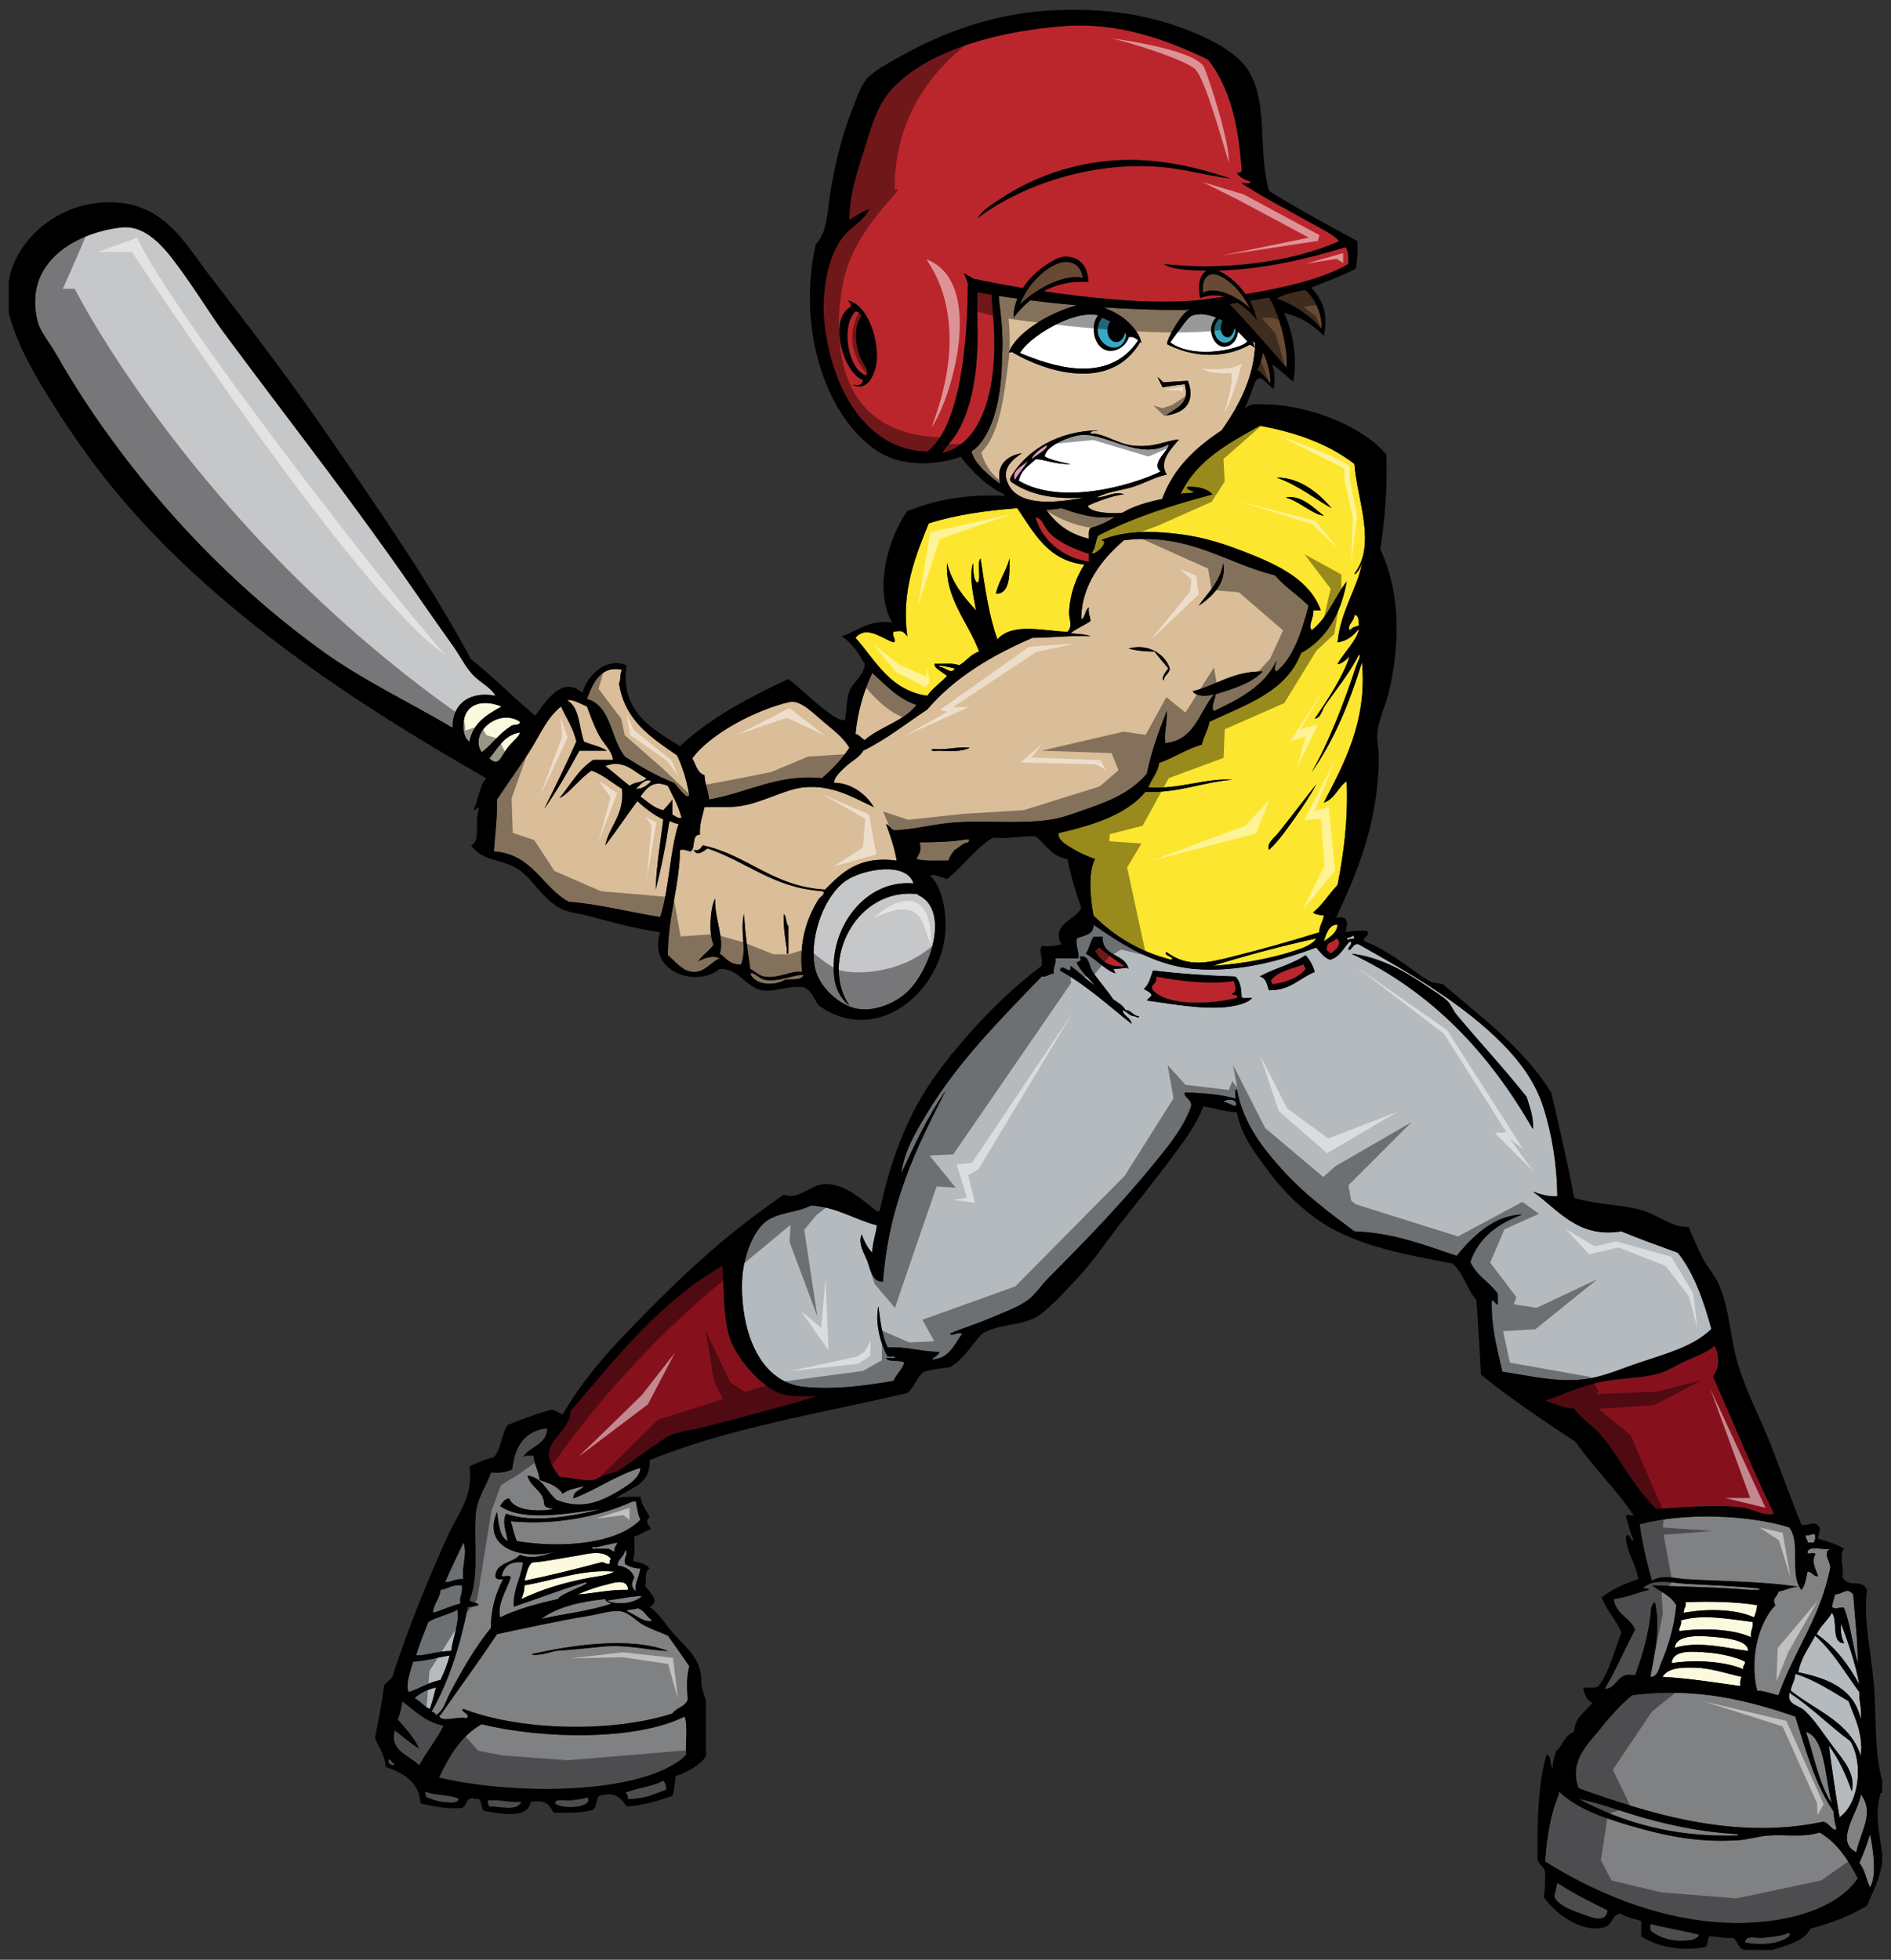 <?xml version="1.0" encoding="utf-8"?>
<!-- Generator: Adobe Illustrator 17.0.0, SVG Export Plug-In . SVG Version: 6.00 Build 0)  -->
<!DOCTYPE svg PUBLIC "-//W3C//DTD SVG 1.1//EN" "http://www.w3.org/Graphics/SVG/1.1/DTD/svg11.dtd">
<svg version="1.1" id="Layer_1" xmlns="http://www.w3.org/2000/svg" xmlns:xlink="http://www.w3.org/1999/xlink" x="0px" y="0px"
	 width="193px" height="200px" viewBox="0 0 193 200" style="enable-background:new 0 0 193 200;" xml:space="preserve">
<rect x="0" y="0" width="193" height="200" fill="#333333" stroke="none"/>
<path id="color11" style="fill:#DE98B6;" d="M104.91,47.033c0.178-0.079-1.072,1.449-1.332,1.956
	C103.133,48.016,104.51,47.467,104.91,47.033z M105.363,46.86c0.195-0.374,1.494-0.856,1.5-1.42
	C106.479,45.533,105.09,46.627,105.363,46.86z"/>
<path id="color10" style="fill:#C6C7C9;" d="M50.568,71.012c-2.477-0.504-4.448,0.706-4.359,3.271
	c-4.378-2.592-9.097-4.812-13.235-7.785c-7.81-5.612-15.019-12.782-21.021-20.865c-2.181-2.936-4.242-6.007-6.229-9.498
	c-0.666-1.169-1.614-2.275-1.87-3.27c-1.59-6.203,4.077-9.181,8.566-9.656c2.786-0.294,4.816,2.645,6.384,4.827
	c1.509,2.099,2.802,4.231,4.05,5.917c5.897,7.976,11.477,15.083,17.127,23.044c2.106,2.966,4.113,5.929,6.229,8.876
	c0.707,0.985,1.258,2.128,2.023,2.959C49.034,69.698,50.129,70.148,50.568,71.012z M93.854,91.409
	c-0.095-0.008-0.184-0.023-0.155-0.155c-6.337-0.777-10.071,6.907-7.007,11.366c-0.921-0.711-1.424-1.739-1.558-2.96
	c-0.534-4.872,3.121-9.957,8.097-9.497c-0.677-2.265-5.106-1.484-6.852-0.312c-2.191,1.475-3.706,5.514-3.269,8.564
	c0.317,2.217,2.278,3.815,3.736,4.36c1.895,0.709,4.367-0.242,5.762-1.557C94.95,99.01,96.938,93.038,93.854,91.409z"/>
<path id="color9" style="fill:#38A8C5;" d="M123.926,33.651c0-0.437,0.236-0.867,0.514-1.111c0.127,0.059,0.248,0.119,0.367,0.184
	c-0.111,0.198-0.209,0.523-0.209,0.753c0,0.523,0.314,0.949,0.703,0.949c0.33,0,0.602-0.461,0.678-0.905
	c0.043,0.038,0.09,0.074,0.131,0.11l-0.008-0.004c0.002,0.009,0.004,0.017,0.004,0.025c0,0.731-0.49,1.324-1.09,1.324
	C124.412,34.975,123.926,34.382,123.926,33.651z M114.953,34.224c-0.029-0.088-0.08-0.18-0.149-0.274
	c-0.082,0.548-0.443,0.962-0.877,0.961c-0.494,0-0.895-0.538-0.895-1.2c0-0.357,0.119-0.675,0.305-0.895
	c-0.309-0.167-0.615-0.304-0.875-0.392C110.789,34.758,114.404,36.952,114.953,34.224z"/>
<path id="color8" style="fill:#684933;" d="M127.58,31.464c-1.545-1.453-3.824-2.278-4.797-1.553
	c-0.061-0.545-0.018-0.984,0.125-1.306c0.205-0.463,0.576-0.572,0.727-0.598C124.32,27.803,126.305,28.922,127.58,31.464z
	 M108.697,26.737c-1.045-0.022-3.557,1.571-4.611,4.36c1.773-1.803,4.799-3.188,6.416-2.734c-0.08-0.545-0.273-0.958-0.578-1.234
	C109.486,26.733,108.92,26.723,108.697,26.737z M127.562,30.709c0.305,0.566,0.555,1.208,0.709,1.935
	c-0.676-0.812-1.324-1.362-1.932-1.745c-0.193,0.026-0.387,0.052-0.59,0.068c-0.002,0.004-0.002,0.009-0.006,0.013
	c-0.074,0.019-0.158,0.037-0.242,0.056c1.697,1.78,4.201,4.628,5.795,6.485c0.236-1.93-0.803-5.695-1.785-7.149
	C128.842,30.465,128.207,30.591,127.562,30.709z M133.248,29.593c-0.914,0.122-2.328,0.476-2.965,0.876
	c1.684,0.535,3.604,1.856,4.555,3.069C135.014,32.567,134.467,30.731,133.248,29.593z M128.297,37.741
	c0.469,0.222,1.051,1.092,1.363,1.35c0.031-1.032-0.424-2.578-0.771-3.114C128.828,36.541,128.559,37.379,128.297,37.741z"/>
<path id="color7" style="fill:#FBFADF;" d="M179.338,163.815c-0.039,0.48-0.158,0.88-0.313,1.245
	c-1.869-0.856-4.818-0.909-7.162-0.467c-0.076-0.492,0.281-0.55,0.156-1.089C174.418,163.425,177.016,163.432,179.338,163.815z
	 M175.289,167.084c-1.652-0.16-4.232-0.37-4.359,1.089c2.402-0.78,5.666,0.097,7.475,0.313
	C178.473,167.496,176.545,167.204,175.289,167.084z M49.946,77.396c0.985,0.911,1.148-0.172,1.868-1.09
	c0.526-0.673,1.19-1.125,1.246-1.557C51.414,75.023,50.829,76.358,49.946,77.396z M52.125,74.127
	c0.199-0.269,0.932-0.004,0.935-0.468c-2.142-1.468-5.251,1.17-3.894,3.114C50.232,75.971,50.959,74.83,52.125,74.127z
	 M51.19,72.102c-2.186-0.871-3.867-0.106-3.893,1.869c-0.006,0.492,0.05,1.403,0.624,1.713
	C48.272,73.751,49.726,72.919,51.19,72.102z M173.111,170.197c-1.229-0.043-2.852-0.07-3.428,0.934
	c2.807,0.153,5.336,0.583,7.941,0.935c-0.021-0.384-0.023-0.75,0.156-0.935C176.586,170.901,174.773,170.258,173.111,170.197z
	 M178.871,165.526c-2.203-0.266-5.115-0.847-7.32-0.154c0.127,0.539-0.23,0.598-0.154,1.088c2.5-0.328,5.5-0.205,7.318,0.624
	C178.607,166.402,178.98,166.206,178.871,165.526z M174.201,168.642c-1.285-0.086-3.496-0.35-3.584,1.088
	c2.469-0.395,5.523-0.158,7.32,0.624c-0.129-0.439,0.219-0.404,0.154-0.778C177.361,169.174,175.689,168.739,174.201,168.642z
	 M62.713,160.39c-3.203-0.283-6.239,0.91-9.186,1.398c0.01,0.581-0.157,0.985-0.314,1.401c2.081-0.992,4.43-1.709,7.008-2.18
	C61.021,160.866,61.971,160.79,62.713,160.39z M62.245,159.299c0.008-0.096,0.022-0.185,0.155-0.158
	c-0.794-1.111-2.583-0.508-3.892-0.309c-1.448,0.22-2.924,0.554-4.203,0.623c-0.467,0.414-0.575,1.191-0.778,1.869
	c2.671-0.55,5.24-1.195,7.785-1.869C61.699,159.307,62.25,160.01,62.245,159.299z M61.624,161.788
	c-0.995,0.242-2.094,0.66-2.647,0.937c1.749-0.121,3.223-0.517,5.139-0.469C64.045,160.954,62.463,161.587,61.624,161.788z"/>
<path id="color6" style="fill:#86111D;" d="M181.051,154.471c-1.035,0.327-2.035-0.475-3.27-0.622
	c-2.719-0.326-5.971-0.014-8.717,0.153c-2.264-2.111-3.641-5.112-5.607-7.472c-0.871-1.048-2.051-1.693-2.803-2.802
	c-1.248,0-1.99-0.503-2.959-0.777c1.729-0.596,3.459-1.408,5.447-1.87c2.041-0.476,4.307-0.375,6.23-0.935
	c0.865-0.252,1.791-0.86,2.646-1.247c1.102-0.496,2.209-0.858,2.959-1.556c0.553,0.974,0.537,2.346-0.156,3.114
	C176.895,145.136,178.85,149.928,181.051,154.471z M74.548,136.721c-0.711-2.055-0.666-4.66-0.779-7.318
	c-0.01-0.095-0.023-0.183-0.157-0.156c-6.367,3.7-10.757,9.382-15.413,14.792c0.072,1.627-2.063,2.8-2.181,4.205
	c-0.072,0.869,0.541,1.678,1.091,2.489c1.334,0.044,2.326,0.445,3.425,0.314c0.344-0.041,0.635-0.33,1.09-0.467
	c0.459-0.139,1.17-0.344,1.452-0.461c0.364-0.149,4.372-3.196,5.243-3.587c1.081-0.488,2.542-0.624,3.736-0.936
	c3.895-1.017,7.434-1.919,11.366-3.114c-1.438-0.027-2.817,0.11-3.892-0.313C77.582,141.407,75.194,138.593,74.548,136.721z"/>
<path id="color5" style="fill:#BB262C;" d="M107.09,54.351c1.033,1.057,2.525,1.666,4.049,2.18v0.779l0,0
	c-2.406-0.299-4.75-1.994-5.449-4.516C106.393,52.873,106.566,53.816,107.09,54.351z M136.363,95.77
	c-0.205,0.417-0.936,0.31-0.936,0.934c-0.111,0.426,0.311,0.313,0.313,0.623C136.16,97.17,137.203,96.168,136.363,95.77z
	 M108.449,26.23c-0.49-0.008-2.742,1.154-4.049,3.162c-2.996-0.5-5.018-0.943-5.018-0.943l-1.014-0.568c0,0,0.244,0.49,0.414,1.051
	c-0.035,6.054-0.752,14.568-4.151,17.166c-6.284-0.214-9.602-6.351-10.433-12.612c-0.441-3.326,0.162-7.244,1.869-9.341
	c0.828-1.019,2.071-1.59,2.647-2.804c-0.769,0.271-1.387,0.69-2.024,1.09c-0.029-2.601,0.865-5.084,1.558-7.318
	c0.726-2.345,1.298-4.522,2.959-6.229c3.808-3.917,10.94-5.735,17.438-6.229c5.443-0.413,10.502,1.406,14.637,3.425
	c2.154,2.673,3.117,6.536,3.426,11.055c0.092,0.404-0.063,0.561-0.467,0.467c0.24,0.537,0.83,0.726,1.4,0.934
	c-0.02,0.344-0.66,0.066-0.934,0.156c2.371,1.556,5.01,2.872,7.629,4.359c0.83,0.472,1.719,0.86,2.334,1.557
	c-4.852,2.195-11.895,3.018-17.904,2.336c0.764,0.481,1.836,0.556,2.801,0.622c0.531,0.037,1.063,0.042,1.596,0.048
	c-0.201,0.113-0.422,0.303-0.58,0.658c-0.232,0.521-0.264,1.241-0.098,2.139c0.012,0.06,1.008-0.533,2.5-0.128
	c-2.078,0.293-3.275,0.411-3.26,0.399c-4.791,0.351-10.672-0.282-15.209-0.962c2.436-1.309,4.566-0.879,4.564-0.949
	c-0.035-0.913-0.301-1.602-0.793-2.046c-0.592-0.535-1.334-0.55-1.625-0.532C108.568,26.201,108.514,26.211,108.449,26.23z
	 M86.536,30.684c0.31,0.314,0.31,0.314,0.312,0.623c-2.447,1.301-0.664,6.909,1.246,7.475c-0.147,0.629-0.516,0.555-1.091,0.467
	c1.597,0.865,2.434-1.266,2.492-2.647C89.596,34.176,88.366,30.971,86.536,30.684z M117.678,16.981
	c2.93,0.151,5.447,0.946,7.941,1.246c-3.484-1.171-7.449-2.11-11.678-1.869c-4.506,0.256-8.598,1.824-11.521,3.737
	c-0.992,0.648-2.115,1.273-2.647,2.18C103.762,19.21,110.592,16.618,117.678,16.981z M137.295,25.233
	c-3.516,1.084-8.201,2.258-12.998,2.377c0.729,0.302,1.916,1.084,2.838,2.408c3.518-0.567,7.908-1.538,10.473-3.071
	C137.611,26.266,137.664,25.541,137.295,25.233z M87.315,31.773c-1.555,1.507-0.754,5.993,1.089,6.54
	c0.348-0.589-0.377-1.168-0.622-1.869c-0.528-1.512-0.641-3.138,0.155-4.204C87.679,31.937,87.632,31.819,87.315,31.773z
	 M101.199,30.08c-0.478-0.079-0.959-0.162-1.441-0.249c-0.037,1.202,0.004,3.181,0.014,3.812c0.059,4.058-0.519,8.207-2.336,10.899
	c-0.417,0.62-0.952,1.075-1.245,1.713c4.812-1.234,5.741-8.487,5.138-14.326C101.305,31.708,101.254,30.712,101.199,30.08z
	 M129.668,100.128c0.121,0.036,0.18,0.13,0.156,0.312c1.004-0.054,2.789-0.62,3.424-1.557c-0.008-0.199-0.199-0.215-0.154-0.467
	C131.842,98.878,130.359,99.109,129.668,100.128z M111.762,97.015c0.467,0.957,1.387,1.745,3.025,1.597
	c-0.896-0.593-1.781-1.198-2.559-1.909C112.023,96.759,111.982,96.977,111.762,97.015z M125.775,101.375
	c0.547-0.085,0.248-0.903,0.154-1.247c-2.674,0.361-5.596-0.017-7.939-0.467c0.197,0.879-0.723,0.732-0.313,1.403
	c1.512,1.669,6.117,1.409,8.564,0.778C126.484,101.289,125.713,101.748,125.775,101.375z"/>
<path id="color4" style="fill:#FDE62F;" d="M97.436,68.209c-0.283,0.703-1.014-0.156-1.558-0.155
	C95.618,67.748,97.053,68.149,97.436,68.209z M108.957,64.471c-2.332-0.039-5.605-0.997-7.162,0.778
	c-0.879-2.442-1.277-5.365-1.713-8.253c-0.438,0.497,0.119,1.986-0.309,2.492c-0.492-0.339-0.389-1.274-0.469-2.025
	c-0.435,1.526,0.092,3.436,0.311,4.827c-1.24-1.353-2.436-2.753-2.958-4.827c-0.202,3.679,2.216,6.088,3.269,9.031
	c-0.869,0.271-1.295,0.987-2.023,1.401c-0.62-0.262-1.642-0.122-2.492-0.155c-0.192,0.406,0.88,0.881,1.247,1.245
	c-0.647,0.703-1.468,1.231-2.025,2.024c-3.832-0.579-5.237-3.585-7.317-5.918c1.148-1.348,2.68,0.086,3.893,0.467
	c0.385-0.149-0.216-0.597,0-1.09c0.959-0.161,0.942-0.038,1.401,0.467c-0.671-4.642,0.89-8.328,2.18-11.522
	c2.828-0.897,5.905-1.311,9.032-1.554c1.719,2.484,3.08,5.328,6.85,5.761c-0.818,1.279-1.457,2.919-1.555,4.826
	C109.078,63.143,109.535,63.887,108.957,64.471z M103.041,56.998c-0.354,1.309-1.084,2.24-1.4,3.582
	C103.287,60.669,102.992,57.988,103.041,56.998z M135.113,81.909c1.135-0.372,1.432-1.58,2.334-2.181
	c0.152,3.993-0.303,7.378-0.934,10.588c-0.865,0.9-1.52,2.011-2.492,2.803c0.236,0.231,0.684,0.252,1.092,0.312
	c-0.088,0.64-0.447,1.007-0.469,1.712c-2.588,0.82-5.857,1.741-8.875,2.492c-2.406,0.598-4.508,1.162-6.697-0.468
	c-0.537,0.252,0.975,0.56,0.469,0.778c-3.311-0.841-5.857-2.449-7.941-4.515c-0.305-1.734-0.586-4.29,0.156-5.762
	c-0.76-0.273-1.635-0.644-2.336-1.09c-0.647-0.409-1.473-0.842-1.397-1.553c3.537-0.824,6.875-1.844,8.875-4.205
	c3.488,0.113,5.752-0.996,8.877-1.245c-2.695-0.203-5.336,0.997-8.564,0.778c0.295-0.898,0.955-1.431,1.09-2.492
	c1.539-0.536,2.738-1.415,4.359-1.868c0.184-0.855,0.615-1.462,0.779-2.336c3.701-1.748,7.854-3.044,9.342-7.006
	c2.566-1.43,4.063-3.929,4.672-7.318c-1.252,1.603-1.955,3.754-3.582,4.981c-0.414-0.525,0.271-1.282,0.156-2.024h0.777
	c-1.117-3.046-4.111-4.538-7.629-5.917c-2.846-1.117-5.027-1.765-8.408-2.024c-2.436-0.188-4.586,0.034-6.383,0.778
	c1.064,0.1-0.918,1.799-0.936,1.246c0.371-0.408,0.359-1.197,0.623-1.713c3.49-1.803,7.49-3.098,11.678-4.204
	c-0.512-0.579-1.383-0.798-2.492-0.778c-0.373,0.14,0.338,0.474,0.623,0.467c-0.248,0.324-1.088,0.053-1.402,0.311
	c1.586-3.447,4.865-5.203,8.098-7.007c3.826,0.688,7.104,1.926,9.652,3.893c0.33,3.862,2.273,8.231,0,11.21
	c0.172,0.162,0.664-0.679,0.777-1.09c-0.418,2.489-2.217,4.944-2.49,8.096c1.033-0.16,1.662-0.726,2.18-1.401
	c-0.152,1.146-1.521,2.422-2.18,3.582c0.215,0.153,0.984-0.462,1.244-0.778c-0.666,2.03-2.26,4.486-3.58,6.384
	c0.658-0.087,0.729-0.883,1.09-1.402c1.031-1.48,2.518-3.302,3.424-5.139c0.262,0.112-0.113,0.64-0.311,1.246
	c-1.123,3.459-2.77,7.768-4.516,10.744c2.27-3.181,3.857-7.042,5.137-11.212C139.574,73.603,137.143,77.971,135.113,81.909z
	 M135.117,52.639c-1.037-0.781-2.289-2.173-3.893-1.869C132.645,51.169,133.957,52.501,135.117,52.639z M135.896,51.86
	c-1.273-1.53-3.271-3.165-5.607-3.115C132.4,49.44,134.422,51.05,135.896,51.86z M134.338,80.043
	c-1.279,1.62-2.656,3.441-3.891,4.983c-0.383,0.476-1.193,1.006-0.936,1.712c0.955-0.872,1.84-2.122,2.646-3.269
	C132.992,82.286,133.801,81.086,134.338,80.043z M132.158,97.015c0.748-0.246,1.762-0.562,2.18-1.245
	c-3.656,0.806-7.186,1.741-10.588,2.802C126.838,98.361,129.697,97.825,132.158,97.015z M137.764,64.316
	c0.219-0.248,0.537-0.397,0.936-0.467c-0.047-0.474,0.023-1.063-0.469-1.09C138.26,63.365,137.393,63.885,137.764,64.316z
	 M135.117,96.081c0.57-0.468,1.299-0.777,1.4-1.713C135.5,94.288,135.242,95.787,135.117,96.081z"/>
<path id="color3" style="fill:#DABD99;" d="M68.631,83.157V81.6c-0.292,0.383-0.604,0.746-0.936,1.09
	c-1.009-0.235-1.597-0.893-2.334-1.401c0.668-0.921,1.316-1.72,2.802-1.09c0.512,1.046,1.082,2.032,1.402,3.27
	C69.074,83.543,68.956,83.247,68.631,83.157z M63.803,77.24c1.557,0.988,3.149,1.938,4.983,2.647
	c0.304,0.28,1.406,1.875,1.558,1.246c-0.257-1.508-0.672-2.858-1.246-4.048c-2.612-1.799-5.31-3.515-5.917-7.319
	c0.205-0.367,0.066-1.075,0.313-1.401c-2.173-0.508-3.009,1.38-3.582,2.959C62.437,72.067,62.31,75.466,63.803,77.24z
	 M61.779,78.174c0.854,0.651,1.638,1.373,2.491,2.024c0.421-0.41,1.352-0.309,1.712-0.779
	C64.783,78.906,63.753,77.396,61.779,78.174z M64.893,80.51c0.775-0.003,1.164-0.393,1.559-0.778
	C65.846,79.363,65.295,80.179,64.893,80.51z M68.32,83.779c-0.36,2.443-0.826,4.78-1.401,7.007c0.081-2.566,0.495-4.799,0.777-7.163
	c-1.033-0.472-1.858-1.152-2.646-1.869c-1.109,1.486-2.141,3.051-3.271,4.516c0.436-2.056,1.944-3.039,1.713-5.761
	c-1.037-0.624-1.897-1.424-3.114-1.868c-1.176,0.746-2.306,2.364-3.27,2.803c1.103-1.335,1.947-2.93,3.425-3.893h2.024
	c-0.057-0.869-0.913-1.604-1.401-2.492c-0.526-0.955-0.865-1.932-1.246-2.959c-0.559-0.225-1.563-0.819-2.024-0.623
	c1.285,0.686,1.194,2.751,1.713,4.204c0.746,0.342,1.692,0.487,2.335,0.933h-2.802c-1.12,2.047-2.267,4.067-3.582,5.918
	c1.128-2.247,2.233-4.515,3.271-6.851c-0.304-1.41-1.037-2.389-1.558-3.582c-1.502,1.179-2.225,3.079-3.27,4.671
	c-1.076,1.643-2.216,3.227-3.269,4.827c0.037,1.907-0.209,3.528-0.313,5.294c3.972,0.286,4.879,3.634,7.632,5.139
	c3.359,0.274,6.194,1.072,9.344,1.556c0.922-2.865,0.95-6.627,1.867-9.497C68.891,84.039,68.61,83.903,68.32,83.779z M99.152,46.087
	c0.072-0.055,0.129-0.106,0.152-0.149c-0.019,0.083,2.877-1.657,2.957-9.328c0.154-2.127-0.049-3.854-0.209-5.279
	c-0.025-0.013-0.076-0.658-0.121-1.133c0.641,0.101,1.271,0.19,1.902,0.276c-0.238,0.596-0.385,1.245-0.383,1.944
	c0.549-0.728,1.121-1.301,1.695-1.77c1.666,0.21,3.272,0.376,4.783,0.507c-2.939,0.772-6.295,2.881-6.978,4.839
	c0.428-0.173,0.525,0.105,0.6,0.087c2.949,1.698,9.721,4.109,12.826-1.17c0.068,0.054,0.025,0.01,0.109,0.084
	c-0.174-1.141-1.426-2.351-2.393-2.916c-0.418-0.245-0.961-0.502-1.459-0.717c4.912,0.324,8.275,0.275,8.275,0.275
	s0.221-0.03,0.541-0.071c-0.008,0.006-0.021,0.013-0.029,0.018c-0.791,0.252-2.467,3.203-2.293,3.555
	c3.459,1.729,6.551,1.101,8.435,0.037c0.039-0.035,0.455,0.317,0.498,0.279c-0.055-0.218-0.144-0.44-0.25-0.665
	c0.106,0.094,0.207,0.182,0.297,0.253c-0.109,3.418-1.596,6.275-3.424,8.876c-2.623,1.736-4.904,3.814-6.074,7.006
	c-1.504,0.311-2.914,0.717-4.047,1.402c-0.584,0.105-3.293,0.105-3.545-0.714c0.818-0.378,2.697-1.103,3.701-1.154
	c-0.82-0.4-1.863,0.314-2.801,0.312c1.137-0.616,2.516-0.706,3.736-1.09c1.193-0.375,2.238-1.008,3.424-1.245
	c-0.889-1.432,0.57-2.728,1.246-3.581c-1.342,0.084-2.406,0.855-4.672,0.623c-1.646-0.168-2.904-1.259-4.359-1.245
	c0.039-0.324,0.414-0.178,0.777-0.312c-3.932,0.046-7.309,1.946-8.941,4.83c-0.061,0.173-0.023,0.362,0.063,0.415
	c1.771,1.258,4.213,1.843,7.479,1.606c-2.203,0.417-6.525,1.138-7.742-1.315c-0.322-0.697-0.766-1.834,1.359-3.2
	c-0.281,0.027-2.883,0.462-2.193,3.13C101.205,48.757,99.436,47.366,99.152,46.087z M118.141,38.47l0.508,1.055
	c0,0,1.406-0.234,2.266-0.313c0.586,2.031-0.898,2.422-1.953,3.203c3.711-0.508,2.266-3.554,2.266-3.554l-2.5,0.156L118.141,38.47z
	 M93.543,71.946c-1.939-0.657-3.146-2.045-4.516-3.271c-0.845,1.802-1.483,3.812-1.712,6.228c0.417,0.102,0.592,0.447,0.935,0.623
	C89.838,74.157,92.245,73.606,93.543,71.946z M113.789,52.735c-1.258,0.138-2.455,0.201-5.453-0.875
	c-0.475,0.097-1.113,0.151-1.557,0.155c0.996,1.443,2.365,2.513,4.359,2.959c0-0.414-0.059-0.89,0.154-1.09
	C112.086,53.691,113.232,53.165,113.789,52.735z M133.559,61.825c-0.73,2.745-1.564,5.317-3.27,6.696c-0.42-0.185,0-0.812,0-1.09
	c-1.248,2.594-3.781,3.9-6.385,5.139c-0.387-0.396,0.148-1.193,0.156-1.713c1.816-0.57,3.666-1.109,4.826-2.335
	c-3.086-0.023-4.709,1.416-7.162,2.025c0.379,0.564,1.438,0.528,2.18,0.31c-1.518,1.806-1.951,4.693-4.982,4.983
	c-0.121-1.262,0.223-2.059,0.156-3.269c-0.777,2.026-1.559,4.046-2.025,6.384c-1.48,1.731-3.344,2.645-6.072,3.582
	c-1.178,0.405-2.467,0.909-3.582,1.09c-3.141,0.508-6.689,0.077-9.964,0.312c-2.028,0.145-3.868,0.662-5.762,0.778
	c-0.788,0.167-0.785-0.461-1.245-0.623c0.438,1.174,0.851,2.369,1.091,3.738c-3.941-0.517-5.595,1.257-7.319,2.958
	c-5.346-0.311-7.819-3.496-12.456-4.516c-0.242,0.226-0.309,0.627-0.935,0.467c0.301,0.741,1.102,0.056,1.401-0.155
	c4.001,1.344,6.68,4.012,11.679,4.36c0.536,0.164-0.25,0.678-0.313,0.778c-1.032,1.649-2.064,4.054-1.714,7.474
	c-1.092-0.192-2.482,0.746-3.892,0.467c-0.546-0.108-0.916-0.541-1.401-0.778c-0.238-1.838-0.545-3.608-0.623-5.606
	c-0.469,1.665,0.317,3.633-0.311,5.139c-1.186,0.094-1.512-0.67-2.182-1.09c0.536-1.399-0.546-3.647-0.467-5.605
	c-0.382,0.641-0.499,2.091-0.467,3.114c0.02,0.588,0.128,1.185,0.312,1.557c-0.426,0.665-1.131,1.049-1.557,1.712
	c0.552-0.302,1.453-0.647,2.179-0.312c-0.919,0.433-1.517,1.42-2.646,1.402c-1.151-0.019-1.869-1.078-2.646-1.713
	c0.003-3.992,1.163-6.828,1.245-10.744c0.506-0.089,0.725,0.106,1.09,0.155c0.524-0.358,0.047-1.717,0.935-1.712
	c-0.054-1.144,0.281-1.899,0.467-2.804c1.4-0.043,2.615,0.08,3.893-0.155c2.248-0.414,4.411-1.693,6.229-1.869
	c2.872-0.278,4.921,0.955,7.162,2.024c-0.569-0.988-1.998-2.462-4.049-2.491c-0.021-0.576,0.723-1.23,1.245-1.712
	c0.587-0.541,1.381-0.903,1.714-1.557c2.406-1.174,4.381-2.781,6.538-4.204c2.773-3.247,6.536-5.507,10.745-7.318
	c2.01-0.013,3.789-0.26,5.916-0.156c-0.531-0.246-1.336-0.222-2.025-0.311c0.586-0.504,1.396-0.785,2.025-1.246
	c-0.006-0.512-0.264-0.775-0.156-1.401c-0.408,0.265-0.344,1.005-0.777,1.246c-0.021-3.551,2.178-6.23,4.359-8.097
	c6.59-0.804,10.365,2.349,15.414,3.583C131.123,59.901,132.486,60.718,133.559,61.825z M79.997,93.277
	c-0.063,1.354,0.164,2.638,0.311,3.582c0.028,0.177-0.146,0.511,0.156,0.467v-2.802C80.199,94.217,80.283,93.561,79.997,93.277z
	 M98.994,76.306c-1.259-0.118-2.099,0.185-3.271,0.156c-0.89-0.109-0.89,0.265,0,0.155C97.084,76.634,97.941,76.781,98.994,76.306z
	 M119.391,68.21c-0.494-1.481-2.209-2.566-4.203-2.024c0.775,0.21,1.66,0.312,2.647,0.312c0.441,0.597,0.941,1.135,1.402,1.712
	c-0.193,0.282-0.789,0.963-0.467,1.245C118.805,68.869,119.354,68.796,119.391,68.21z M124.84,57.465
	c-0.254,1.925-1.852,3.337-2.492,4.359C123.639,60.934,125.242,59.529,124.84,57.465z M71.899,79.107
	c0.045,0.942,0.396,1.578,0.468,2.492c3.904-0.672,6.965-2.635,11.523-2.18c1.058-0.913,2.014-1.93,2.802-3.113
	c-0.637-1.053-1.6-1.774-2.647-2.648c-0.823-0.686-2.345-2.268-3.425-2.024c-3.34,0.752-8.095,3.197-9.966,5.761
	C71.021,78.014,71.152,78.868,71.899,79.107z M98.682,85.648c-1.458,0.255-3.109,0.315-4.827,0.312
	c0.238,0.883-0.032,1.051-0.311,1.712c0.894,0.248,2.153,0.133,3.27,0.158c0.115-0.457,0.378-0.767,0.623-1.091
	c0.491-0.237,0.761-0.692,1.401-0.778C98.871,85.764,99.08,85.641,98.682,85.648z M77.973,99.974
	c-0.454-0.123-1.123-0.841-1.401-0.623c0.475,1.195,2.438,1.326,3.581,0.623c0.719-0.061,1.655,0.097,1.87-0.467
	C81.038,99.407,79.655,100.252,77.973,99.974z"/>
<path id="color2" style="fill:#B5BABE;" d="M138.076,95.458c0.484,0.512-0.361,0.259-0.467,0.467
	C137.096,95.693,138.07,95.683,138.076,95.458z M189.926,175.492c0.119-1.104-0.193-1.778-0.154-2.803
	c-1.453-1.975-2.695-4.157-4.517-5.762c-0.594,1.223-1.451,2.181-1.711,3.737C186.648,171.296,189.279,172.4,189.926,175.492z
	 M189.771,171.909c-0.428-2.271-1.137-4.261-1.869-6.228c-0.094,0.872,0.082,1.476,0.311,2.022c-1.387-0.064-0.59-2.313-1.244-3.113
	c-0.447,0.8-1.16,1.331-1.557,2.182C187.297,168.055,188.639,169.876,189.771,171.909z M182.764,172.844
	c-0.01-0.162-0.199-0.121-0.156,0.157c-0.156,0.939,1.018,1.063,1.557,1.558c1.057,0.967,1.98,2.445,2.957,3.736
	c0.941,1.24,2.322,2.732,1.869,4.517c-0.588-1.751-1.346-3.328-2.334-4.672c0.322,2.48,0.688,4.918,1.09,7.317
	c2-1.397,2.477-5.529,1.09-7.784C186.73,176.145,184.953,174.291,182.764,172.844z M188.682,173.623
	c-1.738-1.013-3.355-2.149-5.451-2.803c-0.021,0.705-0.381,1.07-0.467,1.712c2.557,2.063,6.063,3.18,7.162,6.694
	C190.158,176.714,189.266,175.323,188.682,173.623z M43.873,174.402c0.24-0.692,0.438-1.429,0.621-2.18
	c-0.896,0.191-1.624,0.553-2.179,1.088C42.918,173.592,43.237,174.156,43.873,174.402z M171.242,127.844
	c1.654,2.083,2.627,4.849,3.426,7.787c-1.76,1.701-4.215,2.398-7.32,3.425c-2.033,0.673-3.785,1.498-5.76,1.713
	c-2.854,0.31-5.469-0.366-8.252-0.777c-0.488-2.211-1.113-4.285-1.092-7.008c0.012-0.727,0.355,0.183,0.625,0.156v-1.091
	c-0.822-1.201-2.199-1.851-2.803-3.268c0.867-2.507,2.828-3.922,5.293-4.828c-2.938,0.072-5.084,2.284-6.695,4.205
	c-3.252-1.058-6.287-2.33-10.434-2.493c-2.508-1.866-5.07-3.776-7.162-6.073c-2.061-2.261-4.17-4.825-4.826-8.405
	c-0.346,0.02-0.066,0.657-0.156,0.932c-1.494-0.426-3.262-0.576-5.139-0.621c-0.309,0.368,0.75,0.693,0.621,1.401
	c-0.727,2.094-2.188,3.887-3.58,5.607c-3.344,4.128-7.037,7.969-10.9,11.833c-0.742,0.743-1.445,1.797-2.178,2.336
	c-1.053,0.772-2.623,1.325-3.895,1.868c-1.344,0.573-2.734,0.984-4.048,1.556c0.159,0.348,0.715-0.201,1.245,0
	c-0.824,1.099-1.282,2.559-3.113,2.648c0.233-0.285,0.649-0.389,0.777-0.778c-1.892-0.027-3.296-0.543-5.293-0.469
	c-0.563-1.15-0.739-2.684-0.935-4.203c-0.371,1.775,0.251,3.902,0.935,5.139h0.778c-0.021,0.344-0.66,0.065-0.936,0.156
	c0.285,0.492,1.424,0.136,1.869,0.467c-0.224,0.763-0.813,1.159-1.089,1.87c-3.53,0.588-6.126,0.877-9.032,0.623
	c-4.079-0.36-6.026-4.432-6.384-8.719c-0.075-0.92-0.092-1.903,0-2.803c0.177-1.717,0.981-4.402,2.492-5.45
	c1.27-0.882,2.915-0.78,4.517-1.558c2.712,0.192,4.373,1.438,6.695,2.023c-0.101,0.989-0.452,1.728-0.468,2.803
	c-0.494-0.492-0.816-1.155-1.09-1.868c-0.394,0.934,0.271,1.92,0.623,2.804c0.316,0.794,0.442,2.044,1.557,2.023
	c0.594-8.021,3.468-13.762,6.384-19.464c-1.78,2.526-3.147,5.47-4.516,8.409c0.28-2.227,1.438-4.14,2.491-5.916
	c3.158-5.333,7.605-9.788,11.834-14.171c0.561,0.042,0.75-0.288,1.244-0.312c-0.107-0.68,0.268-0.876,0.156-1.557h2.336
	c0.092-0.818-0.275-1.178-0.156-2.023c0.717-0.326,1.744-0.335,1.715-1.404c2.545,1.764,6.031,4.146,10.275,4.516
	c4.541,0.396,8.93-0.885,12.457-2.18c0.418,0.465,0.756,1.01,1.402,1.245c1.025-0.272,1.373-1.221,2.023-1.868
	c0.424,0.142-0.156,0.545-0.154,0.778c0.297,0.385,0.424-0.708,1.09-0.468c5.162,2.901,10.563,6.002,14.637,10.124
	c1.781,1.8,3.396,3.947,4.205,6.54c0.813,2.605,1.369,5.623,1.402,9.03c-1.047,0.06-1.736-0.238-2.492-0.469
	c2.51,1.746,4.551,4.792,9.029,4.049C167.348,126.444,169.305,127.137,171.242,127.844z M110.828,97.326
	c1.047,0.562,2.185,1.861,3.113,2.024c-0.219-0.041-0.176-0.341-0.312-0.467c0.162-0.001,1.072-0.045,1.361-0.134
	c0.064,0.044,0.129,0.089,0.197,0.134c-0.361-1.613-2.736-1.208-2.648-3.271h-0.934C111.277,96.116,111.168,96.837,110.828,97.326z
	 M116.277,103.712c-0.658-0.019-0.748-0.602-1.402-0.625c-0.273-0.504-0.779-0.776-1.246-1.089c-0.705-1.059-1.545-1.936-2.18-2.958
	c-0.309-0.498-0.275-1.609-1.246-1.399c0.264,0.579-0.031,0.305-0.311,0.622c0.455,0.947,1.236,1.566,1.869,2.336
	c-0.854-0.651-1.637-1.374-2.492-2.025c0.115,1.153-0.963-0.442-1.088,0.468c2.732,1.52,4.939,3.571,7.316,5.449
	c-0.102-0.678-0.811-0.747-0.934-1.402c0.49,0.135,0.656,0.589,1.246,0.625C115.994,103.732,116.164,103.988,116.277,103.712z
	 M127.799,101.842c-0.322-0.094-1.021,0.191-1.09-0.157c-0.004-0.876-0.166-1.597-0.623-2.024c-2.914-0.094-5.729-0.291-8.408-0.622
	c-0.248,0.684-0.414,1.454-0.934,1.869c0.234,0.234,0.656,0.279,0.779,0.624c0.025,0.267-0.885,0.61-0.156,0.62
	c2.145,0.284,5.27,0.885,7.785,0.624C126.094,102.678,127.373,102.395,127.799,101.842z M134.184,99.195
	c-0.188-0.696-0.516-1.249-0.936-1.713c-1.408,0.97-3.465,1.431-4.67,2.18c0.648,0.131,0.732,0.823,0.934,1.403
	C131.715,101.087,132.625,99.817,134.184,99.195z M156.449,115.233c0.09-1.387-0.352-2.241-0.623-3.269
	c-2.215-2.816-4.941-5.737-7.162-8.41c-0.355-0.423-0.58-1.062-0.934-1.4c-0.533-0.506-1.455-1.061-2.182-1.556
	c-2.248-1.538-4.795-2.956-7.629-3.271C146.176,101.219,152.027,107.51,156.449,115.233z M124.84,112.431
	c0.479,0.094,0.813,0.33,1.246,0.467C126.479,112.029,125.066,112.167,124.84,112.431z M47.144,161.788
	c-0.992-0.106-1.42,0.349-2.182,0.468c-0.085,0.954-0.711,1.364-0.777,2.337c0.99-0.254,1.78-0.711,2.803-0.936
	C46.879,162.875,47.251,162.572,47.144,161.788z M47.298,157.431c-0.634,1.337-1.288,2.655-1.868,4.047
	c0.714-0.012,1.059-0.395,1.868-0.31C47.083,159.807,47.759,158.517,47.298,157.431z M43.717,165.526
	c-0.43,1.129-0.91,2.205-1.245,3.426c1.316-0.034,2.231-0.467,3.582-0.467c0.153-1.353,0.879-2.961,0.622-4.205
	C45.781,164.789,44.591,165,43.717,165.526z M41.693,172.69c1.146-0.358,2.016-0.994,3.269-1.245
	c0.367-0.777,0.704-1.581,0.935-2.492c-1.272,0.181-2.355,0.552-3.738,0.623C41.934,170.467,41.357,171.744,41.693,172.69z"/>
<path id="color1" style="fill:#808183;" d="M184.479,157.431c0.063-0.377-0.287-0.339-0.156-0.777c0.537,0.124,0.656-0.291,0.932,0
	c0.051,0.358-0.024,0.595-0.154,0.777H184.479z M188.213,164.124c0.672,1.664,0.85,3.821,1.402,5.606
	c-0.014-2.478-0.309-4.674-0.467-7.005c-0.682-0.801-0.93-0.068-1.869,0c-0.082,0.436-0.228,0.809-0.313,1.246
	C187.311,164.38,188.004,163.852,188.213,164.124z M172.178,161.169c3.715,0.209,8.117,0.228,11.365,0.776
	c-0.83,0-1.283,0.378-2.023,0.467c-0.115,0.567-0.734,0.717-0.313,1.402c-1.713,1.737-2.67,5.452-1.869,8.72
	c0.857,0.023,1.428,0.339,2.18,0.467c1.586-4.54,4.314-7.934,5.295-13.079c-0.121-0.763-0.789-1.472,0-1.868
	c-0.705,0.176-2.137-0.373-2.334,0.311c-0.072,0.434,0.848-0.123,0.777,0.312c-0.428,0.707,0.117,1.594,0.311,2.179
	c-0.557,0.041-0.568-0.467-1.088-0.465c-0.156,0.672-0.232,1.428-0.623,1.867c-1.264-1.609-0.004-4.781-1.246-6.384
	c-4.135-1.295-10.824-1.526-15.26-0.31c0.268,2.067,0.744,3.929,1.246,5.761C169.633,160.64,170.973,161.1,172.178,161.169z
	 M189.459,189.038c0.416-2.11,1.918-4.005,0.467-5.916C189.668,185.008,187.172,187.893,189.459,189.038z M184.32,176.737
	c0.834,2.485,1.314,5.329,2.646,7.318C186.248,181.558,186.346,177.412,184.32,176.737z M64.583,153.226
	c-3.279,1.481-7.754,2.473-12.457,2.024c0.217,0.665,0.344,1.421,0.622,2.023c4.63,0.767,10.226,0.286,12.614-2.178
	c-0.254-0.527-0.336-1.224-0.469-1.87L64.583,153.226L64.583,153.226z M63.803,158.207c-0.103,0.674-0.719,0.837-0.777,1.559
	c0.867,0.118,1.472,0.5,1.712,1.244c-0.33,0.528-0.326,0.989,0.155,1.402c-0.106-0.952,0.242-1.119,0.469-2.336
	c-0.67-0.006-1.147-0.202-1.559-0.467C63.584,159.015,64.209,158.476,63.803,158.207z M65.517,162.879
	c-1.119,0.018-2.298,0.296-3.582,0.468C63.105,163.868,64.864,163.586,65.517,162.879z M63.959,164.438
	c0.834,0.258,1.76,1.246,2.647,0.935c-0.635-0.302-0.795-1.073-1.557-1.248C64.771,164.314,64.144,164.153,63.959,164.438z
	 M70.345,170.042c-0.279,1.25-0.247,1.991-0.158,3.426c-0.255,0.73-1.174,0.798-1.556,1.401c-6.191,2.004-15.607,1.748-21.333-0.467
	c-0.483,0.195,0.908,0.625,0.313,0.935c-1.061-0.165-1.904,0.316-2.649,0c-0.096-0.139-0.188-0.278,0-0.312
	c1.915-2.759,3.9-5.444,5.762-8.253c2.837-0.599,6.192-1.353,9.343-1.868c1.133-0.188,2.393-0.602,3.27-0.469
	c0.892,0.136,1.58,0.99,2.336,1.402c0.885,0.48,1.635,0.694,2.491,1.089C68.907,167.949,69.634,168.986,70.345,170.042z
	 M68.163,168.485c-3.965-1.51-9.946-0.559-13.857,0.311c-0.018,0.287,1.809-0.12,2.335-0.311c1.752-0.117,3.435-0.301,5.139-0.468
	C64.142,167.837,66.524,168.463,68.163,168.485z M51.035,165.06c1.753-0.843,3.782-1.408,5.916-1.869
	c0.207-0.385,0.99-0.648,1.558-0.935c0.366-0.185,1.788-0.714,1.246-0.778c-2.525,0.746-4.863,1.678-7.319,2.493
	c-0.068-1.888,0.742-2.894,0.936-4.516c-1.348-0.154-1.953,0.434-2.181,1.399c0.274,0.091,0.915-0.189,0.936,0.156
	C51.736,162.232,50.73,163.663,51.035,165.06z M61.778,163.19c-2.596,0.26-4.895,0.815-6.539,2.024
	c2.376-0.529,5.002-0.812,7.162-1.558C62.195,163.502,61.823,163.51,61.778,163.19z M186.033,185.924
	c0.586-0.056,1.213,1.296,1.4,0.624c-0.193-0.483-0.242-1.107-0.311-1.714c-1.842-2.673-2.816-6.216-3.893-9.653
	c-4.812-1.661-10.17-3.015-16.66-2.18c-0.961,0.783-2.066,1.958-3.113,3.27c-1.328,1.658-3.396,3.454-2.336,6.227
	C167.93,184.935,176.836,187.865,186.033,185.924z M166.881,170.976c0.664-1.8,1.238-3.663,1.559-5.916
	c0.063-0.443-0.031-1.257,0.467-1.556c0.582,2.692-0.033,5.134-0.467,7.628c0.754,0.047,0.885-0.925,1.09-1.402
	c0.787-1.841,1.361-3.784,1.557-5.916c-0.547-0.958-1.621-1.39-2.49-2.025c3.324,0.155,6.77,0.186,9.963,0.468
	c0.26-0.017,1.412,0.086,0.936-0.154c-2.195-0.221-4.852-0.338-7.318-0.467c-1.547-0.082-3.453-0.632-4.516,0.467
	c0.232,0.025,0.574-0.057,0.623,0.154c-1.221,0.284-2.242,0.768-3.582,0.935c0.193,1.571,1.67,1.861,2.18,3.116
	c-1.059,2.002-1.975,4.148-3.113,6.071C165.18,172.284,164.965,170.565,166.881,170.976z M69.876,175.181
	c-5.042,2.515-14.697,2.279-20.709,0.779c-2.101,1.169-3.318,3.222-4.359,5.449c6.742,1.614,18.107,1.802,23.511-1.092
	c0.62-0.331,1.313-0.762,1.713-1.243C69.929,177.826,70.236,176.169,69.876,175.181z M44.491,175.027
	c0.799-0.438,1.004-1.427,1.403-2.182c1.288-2.433,2.597-4.753,4.204-6.695c0.012-2.06,0.536-3.614,1.245-4.98
	c-0.446,0.029-0.849,0.018-0.778-0.468c0.22-1.285,1.808-1.204,2.492-2.026c1.234,0.495,2.44,0.059,3.58-0.311
	c-3.464,0.853-7.476-0.406-5.916-4.048c0.191,1.158,0.225,2.475,1.09,2.957c-0.091-0.794-0.619-1.973-0.155-2.802
	c2.553,1.013,6.978,0.271,9.654-0.469c-3.073,0.385-7.867,1.382-10.277-0.31c0.259-0.313,0.419-0.723,0.935-0.777
	c0.483,1.281,2.971,1.387,4.516,1.087c-0.346-0.118-0.844-0.089-0.934-0.467c-0.073-1.481-1.415-1.698-1.711-2.957
	c1.578,0.237,1.962,1.669,2.959,2.489c2.66,1.076,4.635,0.11,6.383-0.934c0.969-0.576,2.169-1.359,2.181-2.332
	c-2.475,0.741-4.84,2.424-6.852,3.113c0.004-0.775,0.744-0.815,1.091-1.246c-0.798,0.19-1.635,0.336-2.18,0.777
	c-0.479-0.768-1.393-1.098-2.336-1.401c-0.099-0.938-0.56-1.517-0.622-2.492c-0.413,0.002-0.89-0.06-1.09,0.155
	c0.697-1.119,2.418-1.215,2.492-2.957c-2.339,0.256-3.334,1.855-3.587,4.204c-0.563,0.268-1.272,0.39-2.179,0.314
	c-0.381,1.281-1.427,2.572-1.558,4.358c-0.205,2.828,0.382,6.153-0.623,8.72c0.251,0.215,0.804,0.131,0.936,0.467
	c-0.367,0.05-0.585,0.246-1.091,0.157c-0.813,4.014-1.967,7.685-3.736,10.74C44.294,174.706,44.425,174.836,44.491,175.027z
	 M161.121,183.589c4.348,2.295,9.371,3.916,16.193,3.738c0.166-0.058,0.117-0.14-0.158-0.156c-3.484-0.23-6.109-0.773-9.029-1.557
	C165.676,184.955,163.336,184.003,161.121,183.589z M60.846,158.054h1.246c0.229,0.079,0.392,0.23,0.622,0.311
	c-0.076-0.49,0.221-0.61,0.312-0.934c-0.769,0.115-1.44,0.323-2.18,0.467C60.282,157.784,60.282,158.164,60.846,158.054z
	 M168.437,196.981c0.533,0.582,1.895,1.104,3.113,1.09c0.625-0.008,1.639-0.017,1.869-0.623c-1.609-0.414-3.35-0.699-4.983-1.09
	L168.437,196.981L168.437,196.981z M190.861,187.17c-0.297,1.054-0.678,2.023-1.09,2.959c0.563,0.629,0.693,1.693,1.09,2.49
	C191.588,191.404,191.176,188.728,190.861,187.17z M182.453,197.289c-0.553,0.275-1.592,0.363-2.492,0.469
	c-0.686,0.079-1.748-0.358-1.869,0.467c1.611,0.362,3.576,0.156,4.518-0.623C182.643,197.405,182.854,197.283,182.453,197.289z
	 M59.911,183.432c-0.41,0.181-1.176,0.24-1.869,0.312c-0.45,0.046-1.325-0.276-1.401,0.313c0.626,0.54,3.166,0.53,3.426-0.313
	C60.032,183.621,60.062,183.438,59.911,183.432z M43.56,183.433c0.365,0.143,1.041,0.42,1.714,0.467
	c0.502,0.037,1.396,0.231,1.557-0.311c-0.902-0.498-2.497-0.305-3.424-0.777C43.394,183.081,43.439,183.294,43.56,183.433z
	 M63.803,182.965c0.21,0.104,0.29,0.335,0.313,0.624c1.653,0.046,2.689-0.527,3.893-0.935c-0.017-0.398-0.089-0.743-0.313-0.935
	C66.605,182.342,64.992,182.44,63.803,182.965z M185.723,187.014c-1.709,0.539-3.549,0.171-5.295,0.312
	c-1.002,0.081-1.969,0.402-2.959,0.467c-3.904,0.263-7.117-0.362-10.275-1.244c-3.432-0.96-6.115-1.923-7.941-3.583
	c-0.008-0.162-0.201-0.121-0.156,0.155c-0.826,1.924-1.23,4.271-1.4,6.853c4.443,2.797,10.912,5.832,18.063,6.228
	c5.9,0.327,11.57-1.15,13.857-4.517C188.637,189.807,187.52,188.069,185.723,187.014z M49.789,183.745
	c-0.011,0.27,0.035,0.482,0.156,0.622c1.15-0.033,2.784,0.544,3.267-0.468C51.967,183.954,51.104,183.624,49.789,183.745z
	 M158.629,193.553c0.308,0.776,1.506,1.324,2.648,1.714c0.955,0.326,2.619,1.174,2.803-0.313c-1.771-0.873-3.543-1.751-5.141-2.803
	C158.811,192.594,158.76,193.113,158.629,193.553z M39.669,179.541c-0.195,0.472,0.518,0.808,0.622,0.467
	C39.974,179.961,39.986,179.586,39.669,179.541z M41.07,173.625c-0.1,0.678-0.26,1.297-0.468,1.868
	c0.8,0.913,1.628,1.799,2.18,2.957c-0.911-0.543-1.677-1.229-2.491-1.868c-0.607,2.087,1.53,2.566,2.491,3.583
	c0.775-1.405,1.763-2.599,2.492-4.051C43.416,175.741,42.341,174.585,41.07,173.625z"/>
<path id="fill" style="fill:#FFFFFF;" d="M118.457,48.123c-2.906,1.4-10.113,3.522-14.48,0.934c0.223-1.075,1.043-1.55,1.713-2.18
	c0.662-0.092,1.883,0.529,3.606,0.489c-1.662-0.305-2.543-0.651-2.672-0.801c0.168-1.141,2.723-2.143,3.898-2.185
	c2.543-0.091,5.764,2.584,8.731,0.977C119.473,45.862,117.357,47.234,118.457,48.123z M126.35,33.847
	c-0.076,0.813-0.566,1.409-1.252,1.525c-0.816,0.142-1.486-0.805-1.486-1.713c0-0.463,0.201-0.98,0.531-1.242
	c-0.457-0.18-0.959-0.311-1.506-0.362c-1.131,0.047-1.209,0.232-1.826,1.001c-0.32,0.48-1.07,1.408-1.369,1.898
	c2.65,1.876,7.639,0.513,7.857-0.131C127.168,34.711,126.848,34.312,126.35,33.847z M116.17,34.731
	c-0.496-0.378-0.691-0.372-0.959-0.325c-0.508,1.563-2.926,2.212-3.514-0.183c-0.162-1.073,0.023-1.532,0.383-2.054
	c-2.703-0.565-7.197,2.36-7.971,3.86C107.08,37.259,113.047,39.444,116.17,34.731z"/>
<path id="outline" d="M99.773,22.275c0.531-0.907,1.654-1.531,2.647-2.18c2.924-1.913,7.016-3.481,11.521-3.737
	c4.229-0.241,8.193,0.698,11.678,1.869c-2.494-0.3-5.012-1.095-7.941-1.246C110.592,16.618,103.762,19.21,99.773,22.275z
	 M132.158,83.469c0.834-1.183,1.643-2.383,2.18-3.426c-1.279,1.62-2.656,3.441-3.891,4.983c-0.383,0.476-1.193,1.006-0.936,1.712
	C130.467,85.866,131.352,84.616,132.158,83.469z M54.306,168.796c-0.018,0.287,1.809-0.12,2.335-0.311
	c1.752-0.117,3.435-0.301,5.139-0.468c2.362-0.181,4.745,0.445,6.384,0.468C64.198,166.976,58.217,167.927,54.306,168.796z
	 M113.941,99.35c-0.928-0.163-2.066-1.462-3.113-2.024c0.34-0.489,0.449-1.21,0.777-1.713h0.934
	c-0.088,2.063,2.287,1.658,2.648,3.271c-0.068-0.044-0.133-0.09-0.197-0.134c-0.289,0.088-1.199,0.133-1.361,0.134
	C113.766,99.009,113.723,99.31,113.941,99.35z M114.787,98.612c-0.896-0.593-1.781-1.198-2.559-1.909
	c-0.205,0.056-0.246,0.274-0.467,0.312C112.229,97.972,113.148,98.759,114.787,98.612z M131.225,50.77
	c1.42,0.399,2.732,1.731,3.893,1.869C134.08,51.858,132.828,50.465,131.225,50.77z M130.289,48.745
	c2.111,0.695,4.133,2.306,5.607,3.115C134.623,50.33,132.625,48.695,130.289,48.745z M127.799,101.842
	c-0.426,0.553-1.705,0.836-2.646,0.934c-2.516,0.261-5.641-0.34-7.785-0.624c-0.729-0.01,0.182-0.354,0.156-0.62
	c-0.123-0.345-0.545-0.39-0.779-0.624c0.519-0.415,0.685-1.184,0.934-1.869c2.68,0.33,5.494,0.528,8.408,0.622
	c0.457,0.427,0.619,1.148,0.623,2.024C126.777,102.033,127.477,101.748,127.799,101.842z M125.775,101.375
	c0.547-0.085,0.248-0.903,0.154-1.247c-2.674,0.361-5.596-0.017-7.939-0.467c0.197,0.879-0.723,0.732-0.313,1.403
	c1.512,1.669,6.117,1.409,8.564,0.778C126.484,101.289,125.713,101.748,125.775,101.375z M148.664,103.554
	c-0.355-0.423-0.58-1.062-0.934-1.4c-0.533-0.506-1.455-1.061-2.182-1.556c-2.248-1.538-4.795-2.956-7.629-3.271
	c8.256,3.892,14.107,10.183,18.529,17.906c0.09-1.387-0.352-2.241-0.623-3.269C153.611,109.148,150.885,106.227,148.664,103.554z
	 M113.629,101.998c-0.705-1.059-1.545-1.936-2.18-2.958c-0.309-0.498-0.275-1.609-1.246-1.399c0.264,0.579-0.031,0.305-0.311,0.622
	c0.455,0.947,1.236,1.566,1.869,2.336c-0.854-0.651-1.637-1.374-2.492-2.025c0.115,1.153-0.963-0.442-1.088,0.468
	c2.732,1.52,4.939,3.571,7.316,5.449c-0.102-0.678-0.811-0.747-0.934-1.402c0.49,0.135,0.656,0.589,1.246,0.625
	c0.184,0.021,0.354,0.276,0.467,0c-0.658-0.019-0.748-0.602-1.402-0.625C114.602,102.583,114.096,102.311,113.629,101.998z
	 M133.248,97.481c0.42,0.464,0.748,1.018,0.936,1.713c-1.559,0.623-2.469,1.892-4.672,1.87c-0.201-0.58-0.285-1.272-0.934-1.403
	C129.783,98.912,131.84,98.452,133.248,97.481z M133.248,98.883c-0.008-0.199-0.199-0.215-0.154-0.467
	c-1.252,0.462-2.734,0.693-3.426,1.712c0.121,0.036,0.18,0.13,0.156,0.312C130.828,100.386,132.613,99.82,133.248,98.883z
	 M95.724,76.461c-0.89-0.109-0.89,0.265,0,0.155c1.36,0.018,2.218,0.165,3.271-0.311C97.735,76.188,96.896,76.49,95.724,76.461z
	 M119.236,68.21c-0.193,0.282-0.789,0.963-0.467,1.245c0.035-0.586,0.584-0.658,0.621-1.245c-0.494-1.481-2.209-2.566-4.203-2.024
	c0.775,0.21,1.66,0.312,2.647,0.312C118.275,67.094,118.775,67.633,119.236,68.21z M80.464,97.326v-2.802
	c-0.265-0.307-0.181-0.963-0.467-1.247c-0.063,1.354,0.164,2.638,0.311,3.582C80.336,97.037,80.162,97.371,80.464,97.326z
	 M124.84,57.465c-0.254,1.925-1.852,3.337-2.492,4.359C123.639,60.934,125.242,59.529,124.84,57.465z M89.495,36.601
	c-0.059,1.381-0.896,3.512-2.492,2.647c0.575,0.088,0.943,0.163,1.091-0.467c-1.91-0.566-3.693-6.174-1.246-7.475
	c-0.002-0.309-0.002-0.309-0.312-0.623C88.366,30.971,89.596,34.176,89.495,36.601z M87.937,32.24
	c-0.259-0.304-0.306-0.421-0.622-0.467c-1.555,1.507-0.754,5.993,1.089,6.54c0.348-0.589-0.377-1.168-0.622-1.869
	C87.254,34.933,87.142,33.306,87.937,32.24z M103.041,56.998c-0.354,1.309-1.084,2.24-1.4,3.582
	C103.287,60.669,102.992,57.988,103.041,56.998z M120.914,39.212c0.586,2.031-0.898,2.422-1.953,3.203
	c3.711-0.508,2.266-3.554,2.266-3.554l-2.5,0.156l-0.586-0.546l0.508,1.055C118.648,39.525,120.055,39.291,120.914,39.212z
	 M191.951,182.963c-0.643,2.146-0.148,3.939,0.156,6.23v0.778c-0.225,1.802-0.967,3.082-1.557,4.515
	c-1.678,1.021-3.627,1.771-5.762,2.335c-0.691,1.336-2.389,1.661-3.893,2.18h-2.648c-0.904,0.023-0.805-0.956-1.4-1.244
	c-0.934,0.104-1.518-0.141-2.336-0.156c-0.326,0.192-0.1,0.938-0.467,1.09c-2.484,0.513-5.059-0.095-6.539-1.09v-1.556
	c-0.746-0.24-1.566-0.407-2.18-0.777c-0.936,0.31-0.713,1.145-1.557,1.401c-2.449,0.737-5.412-1.744-6.229-3.117
	c0.188-0.691,0.168-1.593,0.154-2.489c-0.088-0.69-0.818-0.737-0.777-1.558c-0.029-3.817,0.08-7.496,0.934-10.432
	c0.557,0.12,0.277,1.07,0.625,1.401c-0.066-0.741,0.225-1.125,0.311-1.714c0.709-0.589,0.906-1.689,1.869-2.023
	c0.051-1.559,1.201-2.02,1.867-2.961c-0.562-0.268-0.836-0.823-0.934-1.556c0.529-0.043,1.262,0.119,1.557-0.156
	c1.129-1.467,1.609-3.58,2.336-5.449c-0.549-1.319-1.486-2.252-2.023-3.581c1.045-0.824,2.326-1.409,3.736-1.868
	c-0.191-1.574-1.322-3.037-1.246-4.362c0.414-0.59,0.514,0.802,0.779,0.314c-0.385-0.655-0.498-1.579-0.779-2.336
	c-0.027-0.338,0.553-0.07,0.779-0.156c-1.801-2.662-4.084-4.846-5.918-7.475c-3.311-2.191-6.607-4.394-9.654-6.852
	c-0.127-2.569-0.283-5.112-0.467-7.628c-0.986-1.088-1.322-2.83-2.49-3.736c-5.49-1.031-10.316-1.949-14.014-4.672
	c-1.809-1.331-3.307-2.855-4.672-4.672c-1.303-1.732-2.869-3.731-3.27-6.071c-1.27-0.08-2.287-0.413-3.426-0.624
	c-0.693,1.84-1.734,3.214-2.801,4.672c-1.975,2.697-3.875,5.014-5.918,7.629c-1.197,1.534-2.35,3.296-3.893,4.981
	c-1.039,1.137-3.482,3.833-4.672,4.36c-1.76,0.782-3.625,0.613-5.293,1.556c-1.07,1.163-1.863,2.603-3.27,3.426
	c-0.914,0.126-1.851,0.227-2.647,0.469c-0.775,0.521-0.986,1.607-1.712,2.178c-8.976,2.083-18.486,3.627-26.315,6.853
	c0.145,2.586-2.073,2.805-3.425,3.894c0.692-0.19,1.595-0.171,2.491-0.157c0.131,0.855,0.591,1.383,0.934,2.025
	c-0.496,0.551-0.143,0.773,0.156,1.244c-0.613,0.217-1.056,0.606-1.714,0.777c-0.032,0.852,0.108,1.873-0.154,2.494
	c0.682,0.147,1.364,0.295,1.712,0.776c-0.608,0.359-0.238,1.291-0.466,1.713c0.382,0.692,1.694,1.67,0.466,2.181
	c0.98,0.707,1.632,1.815,2.492,2.802c1.278,1.467,2.783,2.422,2.803,4.827c-0.084,0.746,0.54,1.828,0.466,2.179v5.139
	c0.193,0.709-1.745,1.94-3.113,2.337c-0.056,0.721-0.11,1.446-0.311,2.024c-1.422,0.499-2.885,0.959-4.672,1.09
	c-0.595-0.889-1.207-1.573-2.802-1.09c-0.349,0.327-0.208,1.142-0.623,1.401c-1.069,0.385-2.587,0.322-4.05,0.313
	c-0.34-0.8-0.909-1.375-2.334-1.091c-0.268,1.809-3.157,1.161-4.672,0.934c-0.542-0.184-0.084-1.367-0.934-1.245
	c-1.173-0.343-0.771,0.893-1.558,0.934c-1.62,0.116-2.794-0.217-4.049-0.467c-0.19-2.249-1.756-3.121-3.581-3.736
	c-0.068-1.283-0.713-1.987-1.092-2.958c0.362-1.716,0.689-3.466,0.936-5.295c0.199-0.527,0.864-0.59,0.936-1.244
	c1.654-4.989,3.545-9.64,5.604-14.169c1.047-2.305,2.572-3.857,2.181-7.008c0.777-0.366,1.581-0.704,2.49-0.936
	c0.732-0.804,0.805-2.458,1.402-3.269c0.084-0.115,3.562-1.366,4.358-1.556c0.608-0.035,0.808,0.335,1.247,0.469
	c2.718-4.689,6.559-8.429,10.275-12.146c3.748-3.748,7.857-7.252,12.302-10.277c1.674,0.538,2.599-1.016,4.203-1.089
	c1.786-0.082,3.462,1.342,4.36,2.023c0.415,0.316,1.221,1.093,1.245,0.624c1.241-5.804,3.174-10.49,6.229-14.48
	c2.983-3.898,6.353-7.473,10.276-10.434c0.141-0.881-0.31-1.414,0-2.023c0.775,0.047,1.428-0.025,2.024-0.157
	c-1.084-2.066,1.375-2.458,2.025-3.736c-0.545-1.582-1.059-3.198-1.402-4.983c-1.609-0.259-2.23-1.506-3.27-2.335
	c-1.51-0.005-2.744,0.265-4.359,0.155c-1.836,1.121-2.998,2.918-4.671,4.204c-0.471-0.107-1.393-0.572-1.714-0.312
	c1.253,1.137,1.636,3.677,1.557,5.449c-0.283,6.347-6.979,12.019-12.923,7.785c-0.505-0.636-0.727-1.556-1.557-1.868
	c-1.779-0.178-2.945,0.521-4.204,0.313c-1.677-0.28-2.443-2.284-4.361-2.181c-2.364,1.97-7.413,0.294-6.071-3.737
	c-2.952-0.466-5.017-1.058-7.475-1.712c-0.75-0.2-1.763-0.294-2.491-0.624c-2.101-0.95-3.072-3.393-4.983-4.36
	c-1.484-0.752-3.324-0.668-4.359-2.18c1.05-0.402,0.328-2.578,0.778-3.581c0.073-0.822-0.419,0.362-0.467-0.155
	c0.462-0.99,0.549-2.357,1.244-3.114c-14.279-8.144-29.017-17.975-39.083-30.829c-1.611-2.06-3.31-4.47-4.826-6.851
	c-1.838-2.885-3.93-6.315-4.828-9.81V28.66c0.712-4.061,4.572-7.461,9.03-7.946c6.543-0.705,8.769,3.915,11.523,7.474
	c4.145,5.358,8.244,10.74,11.988,16.194c5.335,7.768,10.557,15.302,14.637,22.889c2.294,1.808,4.306,3.895,6.54,5.761
	c1.063-1.333,2.702-4.185,4.826-2.336c0.531-1.769,2.373-3.661,4.517-2.803c-0.714,4.733,2.661,6.522,5.449,8.253
	c3.087-2.882,6.995-4.944,11.056-6.852c1.324,1.01,2.573,2.325,3.893,3.271c0.574,0.412,1.217,0.97,1.868,0.934
	c0.247-1.135,0.136-2.106,0.468-2.959c0.387-0.991,1.547-1.58,1.558-2.803c-0.627-1.087-1.298-2.129-2.336-2.803
	c1.659-0.521,2.649-1.71,5.14-1.402c-1.952-3.45-0.288-8.884,1.557-11.366c2.727-1.113,5.91-1.77,9.965-1.557
	c-0.025-0.053-0.041-0.099-0.068-0.151c-2.166-1-3.803-2.978-4.445-3.844c-1.982,0.719-5.914,1.34-8.877-0.831
	c-5.318-3.898-7.749-12.848-5.916-20.865c1.267-1.27,1.167-3.629,1.557-5.761c0.498-2.723,1.098-5.239,2.025-7.629
	c0.441-1.138,0.921-2.617,1.556-3.425c0.582-0.742,2.264-1.674,3.737-2.491c4.194-2.324,9.219-4.152,14.637-4.516
	c6.129-0.41,10.9,0.52,14.949,2.18c2.398,0.983,4.729,2.292,5.76,4.049c1.992,3.39,0.855,7.839,2.025,12.144
	c2.889,1.834,5.973,3.474,9.029,5.139c0.039,1.023-0.006,1.964-0.154,2.802c-1.324,0.751-3.104,1.328-4.564,1.941
	c1.463,1.536,1.666,3.121,1.295,4.91c-1.297-1.274-2.365-1.89-4.049-2.335c0.412,0.99,1.502,3.639,0.934,7.006
	c-0.561-0.367-1.818-1.649-2.18-1.712c0.334,0.708,0.293,2.03,0.156,2.492c-0.779-0.622-1.33-1.623-1.869-0.778
	c-0.318,0.876-0.658,1.868-1.09,2.803c0.664-0.654,1.227-0.467,1.869-0.468c4.957-0.011,10.463,2.465,12.611,5.139
	c0.1,3.525-0.164,6.688-0.623,9.655c2.049,4.342,2.019,9.489,0.935,14.326c-0.33,1.473-1.105,2.999-1.244,4.359
	c-0.082,0.8,0.158,1.715,0.154,2.491c-0.035,6.71-2.174,11.722-4.359,16.426c0.998-0.232,1.375,0.27,0.934,1.48
	c0.625-0.152,1.365-0.19,2.18-0.155c0.557,0.501-0.621,0.681-0.154,1.09c2.537,0.992,4.391,2.665,6.539,4.048
	c0.385,0.185,0.916,0.226,1.402,0.312c3.961,3.407,8.23,6.509,11.053,11.055c0.834,3.527,1.664,7.055,2.336,10.744
	c2.238,0.721,4.674,0.643,6.852,1.246c1.744,0.481,3.178,1.859,4.826,1.712c0.445,1.003,0.883,2.082,1.402,3.113
	c0.508,1.012,1.293,1.827,1.713,2.804c1.133,2.635,1.144,5.627,2.023,8.408c0.867,2.74,2.244,5.319,3.271,7.942
	c1.088,2.779,2.031,5.493,3.113,8.096c0.418,0.308,1.32-0.428,1.711,0.155c0.58,0.34-0.463,1.377,0.314,1.402
	c0.824,0.264,1.668,0.51,2.334,0.934c-0.559,0.719,0.012,1.739-0.156,2.957c0.758,1.136,1.906-0.006,2.492,1.245
	c-0.432,3.341,0.594,6.907,0.779,10.744c0.143,3.018,0.049,6.073,0.777,8.719v1.245h-0.153V182.963z M189.926,183.122
	c-0.258,1.886-2.754,4.771-0.467,5.916C189.875,186.928,191.377,185.033,189.926,183.122z M187.746,185.457
	c2-1.397,2.477-5.529,1.09-7.784c-2.106-1.528-3.883-3.382-6.072-4.829c-0.01-0.162-0.199-0.121-0.156,0.157
	c-0.156,0.939,1.018,1.063,1.557,1.558c1.057,0.967,1.98,2.445,2.957,3.736c0.941,1.24,2.322,2.732,1.869,4.517
	c-0.588-1.751-1.346-3.328-2.334-4.672C186.979,180.62,187.344,183.058,187.746,185.457z M184.32,176.737
	c0.834,2.485,1.314,5.329,2.646,7.318C186.248,181.558,186.346,177.412,184.32,176.737z M188.682,173.623
	c-1.738-1.013-3.355-2.149-5.451-2.803c-0.021,0.705-0.381,1.07-0.467,1.712c2.557,2.063,6.063,3.18,7.162,6.694
	C190.158,176.714,189.266,175.323,188.682,173.623z M189.771,172.69c-1.453-1.975-2.695-4.157-4.517-5.762
	c-0.594,1.223-1.451,2.181-1.711,3.737c3.105,0.631,5.736,1.735,6.383,4.827C190.045,174.388,189.732,173.714,189.771,172.69z
	 M189.771,171.909c-0.428-2.271-1.137-4.261-1.869-6.228c-0.094,0.872,0.082,1.476,0.311,2.022c-1.387-0.064-0.59-2.313-1.244-3.113
	c-0.447,0.8-1.16,1.331-1.557,2.182C187.297,168.055,188.639,169.876,189.771,171.909z M186.967,163.971
	c0.344,0.409,1.037-0.119,1.246,0.153c0.672,1.664,0.85,3.821,1.402,5.606c-0.014-2.478-0.309-4.674-0.467-7.005
	c-0.682-0.801-0.93-0.068-1.869,0C187.197,163.161,187.051,163.533,186.967,163.971z M184.479,157.431h0.621
	c0.131-0.183,0.205-0.419,0.154-0.777c-0.275-0.291-0.395,0.124-0.932,0C184.191,157.092,184.541,157.054,184.479,157.431z
	 M182.609,155.873c-4.135-1.295-10.824-1.526-15.26-0.31c0.268,2.067,0.744,3.929,1.246,5.761c1.037-0.684,2.377-0.224,3.582-0.154
	c3.715,0.209,8.117,0.228,11.365,0.776c-0.83,0-1.283,0.378-2.023,0.467c-0.115,0.567-0.734,0.717-0.313,1.402
	c-1.713,1.737-2.67,5.452-1.869,8.72c0.857,0.023,1.428,0.339,2.18,0.467c1.586-4.54,4.314-7.934,5.295-13.079
	c-0.121-0.763-0.789-1.472,0-1.868c-0.705,0.176-2.137-0.373-2.334,0.311c-0.072,0.434,0.848-0.123,0.777,0.312
	c-0.428,0.707,0.117,1.594,0.311,2.179c-0.557,0.041-0.568-0.467-1.088-0.465c-0.156,0.672-0.232,1.428-0.623,1.867
	C182.592,160.648,183.852,157.476,182.609,155.873z M178.871,165.526c-2.203-0.266-5.115-0.847-7.32-0.154
	c0.127,0.539-0.23,0.598-0.154,1.088c2.5-0.328,5.5-0.205,7.318,0.624C178.607,166.402,178.98,166.206,178.871,165.526z
	 M178.092,169.575c-0.73-0.401-2.402-0.836-3.891-0.934c-1.285-0.086-3.496-0.35-3.584,1.088c2.469-0.395,5.523-0.158,7.32,0.624
	C177.809,169.914,178.156,169.949,178.092,169.575z M177.781,171.132c-1.195-0.23-3.008-0.874-4.67-0.934
	c-1.229-0.043-2.852-0.07-3.428,0.934c2.807,0.153,5.336,0.583,7.941,0.935C177.604,171.683,177.602,171.316,177.781,171.132z
	 M178.404,168.485c0.068-0.989-1.859-1.281-3.115-1.401c-1.652-0.16-4.232-0.37-4.359,1.089
	C173.332,167.393,176.596,168.27,178.404,168.485z M179.025,165.06c0.154-0.365,0.273-0.765,0.313-1.245
	c-2.322-0.383-4.92-0.39-7.318-0.311c0.125,0.539-0.232,0.597-0.156,1.089C174.207,164.15,177.156,164.203,179.025,165.06z
	 M137.609,95.924c0.105-0.207,0.951,0.045,0.467-0.467C138.07,95.683,137.096,95.693,137.609,95.924z M136.363,95.77
	c-0.205,0.417-0.936,0.31-0.936,0.934c-0.111,0.426,0.311,0.313,0.313,0.623C136.16,97.17,137.203,96.168,136.363,95.77z
	 M135.117,96.081c0.57-0.468,1.299-0.777,1.4-1.713C135.5,94.288,135.242,95.787,135.117,96.081z M129.66,39.091
	c0.031-1.032-0.424-2.578-0.771-3.114c-0.061,0.563-0.33,1.402-0.592,1.764C128.766,37.963,129.348,38.834,129.66,39.091z
	 M129.512,30.372c-0.67,0.094-1.305,0.22-1.949,0.337c0.305,0.566,0.555,1.208,0.709,1.935c-0.676-0.812-1.324-1.362-1.932-1.745
	c-0.193,0.026-0.387,0.052-0.59,0.068c-0.002,0.004-0.002,0.009-0.006,0.013c-0.074,0.019-0.158,0.037-0.242,0.056
	c1.697,1.78,4.201,4.628,5.795,6.485C131.533,35.591,130.494,31.826,129.512,30.372z M122.637,32.056
	c-1.131,0.047-1.209,0.232-1.826,1.001c-0.32,0.48-1.07,1.408-1.369,1.898c2.65,1.876,7.639,0.513,7.857-0.131
	c-0.131-0.112-0.451-0.511-0.949-0.976c-0.076,0.813-0.566,1.409-1.252,1.525c-0.816,0.142-1.486-0.805-1.486-1.713
	c0-0.463,0.201-0.98,0.531-1.242C123.686,32.237,123.184,32.106,122.637,32.056z M124.598,33.476c0-0.229,0.098-0.554,0.209-0.753
	c-0.119-0.065-0.24-0.124-0.367-0.184c-0.277,0.244-0.514,0.675-0.514,1.111c0,0.731,0.486,1.324,1.09,1.324
	c0.6,0,1.09-0.593,1.09-1.324c0-0.008-0.002-0.016-0.004-0.025l0.008,0.004c-0.041-0.037-0.088-0.073-0.131-0.11
	c-0.076,0.444-0.348,0.905-0.678,0.905C124.912,34.425,124.598,33.999,124.598,33.476z M123.635,28.007
	c-0.15,0.025-0.521,0.134-0.727,0.598c-0.143,0.321-0.186,0.76-0.125,1.306c0.973-0.725,3.252,0.1,4.797,1.553
	C126.305,28.922,124.32,27.803,123.635,28.007z M133.248,29.593c-0.914,0.122-2.328,0.476-2.965,0.876
	c1.684,0.535,3.604,1.856,4.555,3.069C135.014,32.567,134.467,30.731,133.248,29.593z M137.295,25.233
	c-3.516,1.084-8.201,2.258-12.998,2.377c0.729,0.302,1.916,1.084,2.838,2.408c3.518-0.567,7.908-1.538,10.473-3.071
	C137.611,26.266,137.664,25.541,137.295,25.233z M98.783,28.932c-0.17-0.561-0.414-1.051-0.414-1.051l1.014,0.568
	c0,0,2.021,0.443,5.018,0.943c1.307-2.008,3.559-3.17,4.049-3.162c0.064-0.019,0.119-0.029,0.215-0.035
	c0.291-0.018,1.033-0.003,1.625,0.532c0.492,0.445,0.758,1.134,0.793,2.046c0.002,0.07-2.129-0.36-4.564,0.949
	c4.537,0.681,10.418,1.313,15.209,0.962c-0.016,0.012,1.182-0.106,3.26-0.399c-1.492-0.405-2.488,0.188-2.5,0.128
	c-0.166-0.898-0.135-1.618,0.098-2.139c0.158-0.355,0.379-0.545,0.58-0.658c-0.533-0.006-1.064-0.011-1.596-0.048
	c-0.965-0.066-2.037-0.142-2.801-0.622c6.01,0.682,13.053-0.141,17.904-2.336c-0.615-0.697-1.504-1.085-2.334-1.557
	c-2.619-1.487-5.258-2.804-7.629-4.359c0.273-0.09,0.914,0.188,0.934-0.156c-0.57-0.208-1.16-0.398-1.4-0.934
	c0.404,0.094,0.559-0.062,0.467-0.467c-0.309-4.52-1.272-8.382-3.426-11.055c-4.135-2.019-9.193-3.838-14.637-3.425
	C102.15,3.151,95.017,4.968,91.21,8.886c-1.661,1.707-2.233,3.883-2.959,6.229c-0.692,2.233-1.587,4.717-1.558,7.318
	c0.638-0.4,1.256-0.819,2.024-1.09c-0.576,1.213-1.819,1.785-2.647,2.804c-1.707,2.097-2.311,6.015-1.869,9.341
	c0.831,6.261,4.148,12.398,10.433,12.612C98.031,43.501,98.748,34.986,98.783,28.932z M113.033,33.711
	c0-0.357,0.119-0.675,0.305-0.895c-0.309-0.167-0.615-0.304-0.875-0.392c-1.674,2.333,1.941,4.527,2.49,1.799
	c-0.029-0.088-0.08-0.18-0.149-0.274c-0.082,0.548-0.443,0.962-0.877,0.961C113.434,34.911,113.033,34.373,113.033,33.711z
	 M112.08,32.169c-2.703-0.565-7.197,2.36-7.971,3.86c2.971,1.23,8.938,3.415,12.061-1.298c-0.496-0.378-0.691-0.372-0.959-0.325
	c-0.508,1.563-2.926,2.212-3.514-0.183C111.535,33.15,111.721,32.691,112.08,32.169z M104.086,31.097
	c1.773-1.803,4.799-3.188,6.416-2.734c-0.08-0.545-0.273-0.958-0.578-1.234c-0.438-0.396-1.004-0.407-1.227-0.393
	C107.652,26.714,105.141,28.308,104.086,31.097z M96.19,46.254c4.812-1.234,5.741-8.487,5.138-14.326
	c-0.024-0.221-0.074-1.216-0.129-1.849c-0.478-0.079-0.959-0.162-1.441-0.249c-0.037,1.202,0.004,3.181,0.014,3.812
	c0.059,4.058-0.519,8.207-2.336,10.899C97.019,45.161,96.483,45.616,96.19,46.254z M102.096,49.385
	c-0.69-2.668,1.912-3.103,2.193-3.13c-2.125,1.366-1.682,2.503-1.359,3.2c1.217,2.454,5.539,1.732,7.742,1.315
	c-3.266,0.237-5.707-0.348-7.479-1.606c-0.086-0.053-0.123-0.242-0.063-0.415c1.633-2.884,5.01-4.784,8.941-4.83
	c-0.363,0.134-0.738-0.012-0.777,0.312c1.455-0.014,2.713,1.077,4.359,1.245c2.266,0.232,3.33-0.539,4.672-0.623
	c-0.676,0.853-2.135,2.149-1.246,3.581c-1.186,0.237-2.23,0.87-3.424,1.245c-1.221,0.384-2.6,0.474-3.736,1.09
	c0.937,0.002,1.98-0.712,2.801-0.312c-1.004,0.051-2.883,0.776-3.701,1.154c0.252,0.819,2.961,0.819,3.545,0.714
	c1.133-0.685,2.543-1.091,4.047-1.402c1.17-3.191,3.451-5.27,6.074-7.006c1.828-2.601,3.314-5.458,3.424-8.876
	c-0.09-0.071-0.191-0.159-0.297-0.253c0.106,0.224,0.195,0.447,0.25,0.665c-0.043,0.038-0.459-0.314-0.498-0.279
	c-1.885,1.063-4.977,1.692-8.435-0.037c-0.174-0.352,1.502-3.303,2.293-3.555c0.008-0.005,0.021-0.012,0.029-0.018
	c-0.32,0.041-0.541,0.071-0.541,0.071s-3.363,0.049-8.275-0.275c0.498,0.215,1.041,0.472,1.459,0.717
	c0.967,0.565,2.219,1.775,2.393,2.916c-0.084-0.074-0.041-0.03-0.109-0.084c-3.106,5.278-9.877,2.868-12.826,1.17
	c-0.074,0.018-0.172-0.26-0.6-0.087c0.684-1.958,4.039-4.067,6.978-4.839c-1.512-0.131-3.117-0.297-4.783-0.507
	c-0.574,0.469-1.146,1.042-1.695,1.77c-0.002-0.699,0.145-1.348,0.383-1.944c-0.631-0.086-1.262-0.175-1.902-0.276
	c0.045,0.475,0.096,1.121,0.121,1.133c0.16,1.425,0.363,3.152,0.209,5.279c-0.08,7.67-2.977,9.411-2.957,9.328
	c-0.023,0.043-0.08,0.094-0.152,0.149C99.436,47.366,101.205,48.757,102.096,49.385z M111.293,53.884
	c0.793-0.192,1.939-0.719,2.496-1.149c-1.258,0.138-2.455,0.201-5.453-0.875c-0.475,0.097-1.113,0.151-1.557,0.155
	c0.996,1.443,2.365,2.513,4.359,2.959C111.139,54.561,111.08,54.085,111.293,53.884z M107.09,54.351
	c-0.523-0.534-0.697-1.478-1.4-1.557c0.699,2.522,3.043,4.217,5.449,4.516l0,0v-0.779C109.615,56.017,108.123,55.408,107.09,54.351z
	 M103.977,49.057c4.367,2.588,11.574,0.466,14.48-0.934c-1.1-0.889,1.016-2.261,0.795-2.765c-2.967,1.607-6.188-1.069-8.731-0.977
	c-1.176,0.042-3.73,1.044-3.898,2.185c0.129,0.149,1.01,0.496,2.672,0.801c-1.723,0.04-2.943-0.581-3.606-0.489
	C105.02,47.507,104.199,47.982,103.977,49.057z M104.91,47.033c-0.4,0.435-1.777,0.983-1.332,1.956
	C103.838,48.482,105.088,46.954,104.91,47.033z M105.363,46.86c0.195-0.374,1.494-0.856,1.5-1.42
	C106.479,45.533,105.09,46.627,105.363,46.86z M94.632,71.01c0.558-0.793,1.378-1.321,2.025-2.024
	c-0.367-0.364-1.439-0.839-1.247-1.245c0.851,0.033,1.872-0.107,2.492,0.155c0.729-0.414,1.154-1.13,2.023-1.401
	c-1.053-2.942-3.471-5.352-3.269-9.031c0.522,2.074,1.718,3.474,2.958,4.827c-0.219-1.391-0.746-3.301-0.311-4.827
	c0.08,0.751-0.023,1.686,0.469,2.025c0.428-0.506-0.129-1.996,0.309-2.492c0.436,2.888,0.834,5.81,1.713,8.253
	c1.557-1.775,4.83-0.817,7.162-0.778c0.578-0.584,0.121-1.328,0.158-2.024c0.098-1.907,0.736-3.547,1.555-4.826
	c-3.77-0.433-5.131-3.277-6.85-5.761c-3.127,0.243-6.204,0.657-9.032,1.554c-1.29,3.194-2.851,6.879-2.18,11.522
	c-0.459-0.505-0.442-0.627-1.401-0.467c-0.216,0.493,0.385,0.941,0,1.09c-1.213-0.381-2.745-1.815-3.893-0.467
	C89.395,67.425,90.8,70.431,94.632,71.01z M95.878,68.053c0.544-0.001,1.274,0.858,1.558,0.155
	C97.053,68.149,95.618,67.748,95.878,68.053z M87.315,74.903c0.417,0.102,0.592,0.447,0.935,0.623
	c1.588-1.37,3.995-1.921,5.293-3.581c-1.939-0.657-3.146-2.045-4.516-3.271C88.183,70.478,87.544,72.487,87.315,74.903z
	 M70.654,77.395c0.366,0.619,0.498,1.473,1.245,1.712c0.045,0.942,0.396,1.578,0.468,2.492c3.904-0.672,6.965-2.635,11.523-2.18
	c1.058-0.913,2.014-1.93,2.802-3.113c-0.637-1.053-1.6-1.774-2.647-2.648c-0.823-0.686-2.345-2.268-3.425-2.024
	C77.28,72.386,72.525,74.831,70.654,77.395z M59.911,71.323c2.526,0.744,2.398,4.143,3.892,5.916
	c1.557,0.988,3.149,1.938,4.983,2.647c0.304,0.28,1.406,1.875,1.558,1.246c-0.257-1.508-0.672-2.858-1.246-4.048
	c-2.612-1.799-5.31-3.515-5.917-7.319c0.205-0.367,0.066-1.075,0.313-1.401C61.32,67.856,60.484,69.744,59.911,71.323z M68.631,81.6
	v1.557c0.325,0.09,0.443,0.386,0.935,0.312c-0.32-1.238-0.891-2.224-1.402-3.27c-1.485-0.63-2.134,0.169-2.802,1.09
	c0.737,0.508,1.325,1.166,2.334,1.401C68.027,82.346,68.339,81.983,68.631,81.6z M64.893,80.51c0.775-0.003,1.164-0.393,1.559-0.778
	C65.846,79.363,65.295,80.179,64.893,80.51z M65.982,79.42c-1.199-0.514-2.229-2.024-4.203-1.246
	c0.854,0.651,1.638,1.373,2.491,2.024C64.691,79.789,65.622,79.89,65.982,79.42z M50.568,71.012
	c-0.439-0.864-1.534-1.314-2.336-2.179c-0.766-0.83-1.316-1.973-2.023-2.959c-2.115-2.948-4.123-5.911-6.229-8.876
	c-5.649-7.962-11.229-15.068-17.127-23.044c-1.248-1.687-2.541-3.818-4.05-5.917c-1.567-2.182-3.598-5.122-6.384-4.827
	c-4.488,0.475-10.155,3.453-8.566,9.656c0.256,0.995,1.204,2.101,1.87,3.27c1.986,3.491,4.048,6.562,6.229,9.498
	c6.002,8.083,13.211,15.252,21.021,20.865c4.139,2.973,8.857,5.193,13.235,7.785C46.12,71.718,48.092,70.507,50.568,71.012z
	 M47.922,75.683c0.351-1.933,1.804-2.764,3.269-3.582c-2.186-0.871-3.867-0.106-3.893,1.869
	C47.292,74.462,47.348,75.373,47.922,75.683z M52.125,74.127c0.199-0.269,0.932-0.004,0.935-0.468
	c-2.142-1.468-5.251,1.17-3.894,3.114C50.232,75.971,50.959,74.83,52.125,74.127z M49.946,77.396
	c0.985,0.911,1.148-0.172,1.868-1.09c0.526-0.673,1.19-1.125,1.246-1.557C51.414,75.023,50.829,76.358,49.946,77.396z
	 M69.254,84.091c-0.363-0.052-0.644-0.188-0.934-0.312c-0.36,2.443-0.826,4.78-1.401,7.007c0.081-2.566,0.495-4.799,0.777-7.163
	c-1.033-0.472-1.858-1.152-2.646-1.869c-1.109,1.486-2.141,3.051-3.271,4.516c0.436-2.056,1.944-3.039,1.713-5.761
	c-1.037-0.624-1.897-1.424-3.114-1.868c-1.176,0.746-2.306,2.364-3.27,2.803c1.103-1.335,1.947-2.93,3.425-3.893h2.024
	c-0.057-0.869-0.913-1.604-1.401-2.492c-0.526-0.955-0.865-1.932-1.246-2.959c-0.559-0.225-1.563-0.819-2.024-0.623
	c1.285,0.686,1.194,2.751,1.713,4.204c0.746,0.342,1.692,0.487,2.335,0.933h-2.802c-1.12,2.047-2.267,4.067-3.582,5.918
	c1.128-2.247,2.233-4.515,3.271-6.851c-0.304-1.41-1.037-2.389-1.558-3.582c-1.502,1.179-2.225,3.079-3.27,4.671
	c-1.076,1.643-2.216,3.227-3.269,4.827c0.037,1.907-0.209,3.528-0.313,5.294c3.972,0.286,4.879,3.634,7.632,5.139
	c3.359,0.274,6.194,1.072,9.344,1.556C68.309,90.723,68.337,86.961,69.254,84.091z M82.022,99.507
	c-0.984-0.1-2.367,0.746-4.05,0.467c-0.454-0.123-1.123-0.841-1.401-0.623c0.475,1.195,2.438,1.326,3.581,0.623
	C80.871,99.913,81.808,100.07,82.022,99.507z M93.854,91.409c-0.095-0.008-0.184-0.023-0.155-0.155
	c-6.337-0.777-10.071,6.907-7.007,11.366c-0.921-0.711-1.424-1.739-1.558-2.96c-0.534-4.872,3.121-9.957,8.097-9.497
	c-0.677-2.265-5.106-1.484-6.852-0.312c-2.191,1.475-3.706,5.514-3.269,8.564c0.317,2.217,2.278,3.815,3.736,4.36
	c1.895,0.709,4.367-0.242,5.762-1.557C94.95,99.01,96.938,93.038,93.854,91.409z M98.682,85.648
	c-1.458,0.255-3.109,0.315-4.827,0.312c0.238,0.883-0.032,1.051-0.311,1.712c0.894,0.248,2.153,0.133,3.27,0.158
	c0.115-0.457,0.378-0.767,0.623-1.091c0.491-0.237,0.761-0.692,1.401-0.778C98.871,85.764,99.08,85.641,98.682,85.648z
	 M107.398,83.625c1.115-0.181,2.404-0.685,3.582-1.09c2.729-0.937,4.592-1.851,6.072-3.582c0.467-2.337,1.248-4.358,2.025-6.384
	c0.066,1.21-0.277,2.007-0.156,3.269c3.031-0.29,3.465-3.176,4.982-4.983c-0.742,0.218-1.801,0.254-2.18-0.31
	c2.453-0.609,4.076-2.048,7.162-2.025c-1.16,1.226-3.01,1.766-4.826,2.335c-0.008,0.521-0.543,1.317-0.156,1.713
	c2.604-1.238,5.137-2.545,6.385-5.139c0,0.278-0.42,0.905,0,1.09c1.705-1.378,2.539-3.951,3.27-6.696
	c-1.072-1.107-2.436-1.924-3.426-3.113c-5.049-1.234-8.824-4.387-15.414-3.583c-2.182,1.867-4.381,4.546-4.359,8.097
	c0.434-0.24,0.369-0.98,0.777-1.246c-0.107,0.626,0.15,0.89,0.156,1.401c-0.629,0.461-1.439,0.742-2.025,1.246
	c0.689,0.089,1.494,0.065,2.025,0.311c-2.127-0.104-3.906,0.143-5.916,0.156c-4.209,1.811-7.972,4.071-10.745,7.318
	c-2.157,1.423-4.132,3.03-6.538,4.204c-0.333,0.654-1.127,1.016-1.714,1.557c-0.522,0.482-1.266,1.137-1.245,1.712
	c2.051,0.029,3.479,1.503,4.049,2.491c-2.241-1.069-4.29-2.302-7.162-2.024c-1.818,0.176-3.981,1.455-6.229,1.869
	c-1.277,0.235-2.492,0.112-3.893,0.155c-0.186,0.905-0.52,1.66-0.467,2.804c-0.888-0.005-0.41,1.354-0.935,1.712
	c-0.365-0.049-0.584-0.245-1.09-0.155c-0.082,3.916-1.242,6.752-1.245,10.744c0.776,0.636,1.494,1.694,2.646,1.713
	c1.129,0.019,1.727-0.969,2.646-1.402c-0.726-0.335-1.627,0.01-2.179,0.312c0.426-0.663,1.131-1.048,1.557-1.712
	c-0.184-0.372-0.292-0.969-0.312-1.557c-0.032-1.022,0.085-2.473,0.467-3.114c-0.079,1.959,1.003,4.206,0.467,5.605
	c0.67,0.421,0.996,1.185,2.182,1.09c0.628-1.506-0.158-3.474,0.311-5.139c0.078,1.998,0.385,3.768,0.623,5.606
	c0.485,0.238,0.855,0.67,1.401,0.778c1.409,0.279,2.8-0.659,3.892-0.467c-0.351-3.42,0.682-5.825,1.714-7.474
	c0.063-0.1,0.849-0.614,0.313-0.778c-4.999-0.348-7.678-3.016-11.679-4.36c-0.3,0.21-1.101,0.896-1.401,0.155
	c0.626,0.161,0.692-0.241,0.935-0.467c4.637,1.021,7.11,4.205,12.456,4.516c1.725-1.701,3.378-3.475,7.319-2.958
	c-0.24-1.369-0.653-2.564-1.091-3.738c0.46,0.163,0.457,0.79,1.245,0.623c1.894-0.116,3.733-0.633,5.762-0.778
	C100.709,83.702,104.258,84.133,107.398,83.625z M111.756,87.669c-0.742,1.472-0.461,4.028-0.156,5.762
	c2.084,2.066,4.631,3.674,7.941,4.515c0.506-0.219-1.006-0.526-0.469-0.778c2.189,1.63,4.291,1.066,6.697,0.468
	c3.018-0.751,6.287-1.672,8.875-2.492c0.021-0.705,0.381-1.072,0.469-1.712c-0.408-0.061-0.855-0.081-1.092-0.312
	c0.973-0.792,1.627-1.903,2.492-2.803c0.631-3.21,1.086-6.595,0.934-10.588c-0.902,0.601-1.199,1.809-2.334,2.181
	c2.029-3.937,4.461-8.306,3.891-14.326c-1.279,4.17-2.867,8.031-5.137,11.212c1.746-2.976,3.393-7.284,4.516-10.744
	c0.197-0.606,0.572-1.133,0.311-1.246c-0.906,1.837-2.393,3.659-3.424,5.139c-0.361,0.519-0.432,1.314-1.09,1.402
	c1.32-1.898,2.914-4.354,3.58-6.384c-0.26,0.316-1.029,0.931-1.244,0.778c0.658-1.16,2.027-2.435,2.18-3.582
	c-0.518,0.675-1.146,1.241-2.18,1.401c0.273-3.152,2.072-5.608,2.49-8.096c-0.113,0.411-0.605,1.251-0.777,1.09
	c2.273-2.979,0.33-7.348,0-11.21c-2.549-1.966-5.826-3.204-9.652-3.893c-3.232,1.804-6.512,3.56-8.098,7.007
	c0.314-0.259,1.154,0.013,1.402-0.311c-0.285,0.007-0.996-0.327-0.623-0.467c1.109-0.02,1.98,0.2,2.492,0.778
	c-4.188,1.107-8.188,2.401-11.678,4.204c-0.264,0.516-0.252,1.305-0.623,1.713c0.018,0.553,2-1.146,0.936-1.246
	c1.797-0.745,3.947-0.966,6.383-0.778c3.381,0.259,5.563,0.908,8.408,2.024c3.518,1.379,6.512,2.871,7.629,5.917h-0.777
	c0.115,0.742-0.57,1.499-0.156,2.024c1.627-1.228,2.33-3.378,3.582-4.981c-0.609,3.389-2.105,5.888-4.672,7.318
	c-1.488,3.962-5.641,5.259-9.342,7.006c-0.164,0.873-0.596,1.48-0.779,2.336c-1.621,0.454-2.82,1.332-4.359,1.868
	c-0.135,1.061-0.795,1.593-1.09,2.492c3.228,0.219,5.869-0.981,8.564-0.778c-3.125,0.249-5.389,1.358-8.877,1.245
	c-2,2.36-5.338,3.38-8.875,4.205c-0.076,0.71,0.75,1.144,1.397,1.553C110.121,87.024,110.996,87.396,111.756,87.669z M138.23,62.759
	c0.029,0.605-0.838,1.126-0.467,1.557c0.219-0.248,0.537-0.397,0.936-0.467C138.652,63.375,138.723,62.786,138.23,62.759z
	 M123.75,98.572c3.088-0.211,5.947-0.747,8.408-1.557c0.748-0.246,1.762-0.562,2.18-1.245
	C130.682,96.576,127.152,97.51,123.75,98.572z M45.43,161.478c0.714-0.012,1.059-0.395,1.868-0.31c-0.215-1.361,0.461-2.651,0-3.737
	C46.664,158.768,46.01,160.086,45.43,161.478z M44.185,164.593c0.99-0.254,1.78-0.711,2.803-0.936
	c-0.108-0.782,0.264-1.085,0.156-1.869c-0.992-0.106-1.42,0.349-2.182,0.468C44.877,163.21,44.251,163.62,44.185,164.593z
	 M42.472,168.952c1.316-0.034,2.231-0.467,3.582-0.467c0.153-1.353,0.879-2.961,0.622-4.205c-0.895,0.509-2.085,0.72-2.959,1.246
	C43.287,166.655,42.807,167.731,42.472,168.952z M41.693,172.69c1.146-0.358,2.016-0.994,3.269-1.245
	c0.367-0.777,0.704-1.581,0.935-2.492c-1.272,0.181-2.355,0.552-3.738,0.623C41.934,170.467,41.357,171.744,41.693,172.69z
	 M42.315,173.311c0.603,0.281,0.922,0.846,1.558,1.092c0.24-0.692,0.438-1.429,0.621-2.18
	C43.598,172.414,42.87,172.775,42.315,173.311z M40.291,180.008c-0.317-0.047-0.305-0.422-0.622-0.467
	C39.474,180.013,40.187,180.349,40.291,180.008z M45.274,176.114c-1.858-0.373-2.934-1.529-4.204-2.489
	c-0.1,0.678-0.26,1.297-0.468,1.868c0.8,0.913,1.628,1.799,2.18,2.957c-0.911-0.543-1.677-1.229-2.491-1.868
	c-0.607,2.087,1.53,2.566,2.491,3.583C43.558,178.76,44.545,177.566,45.274,176.114z M46.83,183.589
	c-0.902-0.498-2.497-0.305-3.424-0.777c-0.013,0.27,0.033,0.482,0.153,0.621c0.365,0.143,1.041,0.42,1.714,0.467
	C45.775,183.937,46.669,184.131,46.83,183.589z M53.213,183.899c-1.246,0.055-2.109-0.275-3.424-0.154
	c-0.011,0.27,0.035,0.482,0.156,0.622C51.096,184.334,52.729,184.911,53.213,183.899z M60.066,183.743
	c-0.034-0.122-0.005-0.306-0.155-0.312c-0.41,0.181-1.176,0.24-1.869,0.312c-0.45,0.046-1.325-0.276-1.401,0.313
	C57.267,184.596,59.807,184.586,60.066,183.743z M68.008,182.654c-0.017-0.398-0.089-0.743-0.313-0.935
	c-1.09,0.622-2.703,0.72-3.893,1.245c0.21,0.104,0.29,0.335,0.313,0.624C65.769,183.635,66.805,183.062,68.008,182.654z
	 M69.876,175.181c-5.042,2.515-14.697,2.279-20.709,0.779c-2.101,1.169-3.318,3.222-4.359,5.449
	c6.742,1.614,18.107,1.802,23.511-1.092c0.62-0.331,1.313-0.762,1.713-1.243C69.929,177.826,70.236,176.169,69.876,175.181z
	 M65.673,165.838c-0.756-0.412-1.443-1.267-2.336-1.402c-0.877-0.133-2.137,0.281-3.27,0.469c-3.15,0.516-6.506,1.27-9.343,1.868
	c-1.862,2.809-3.847,5.494-5.762,8.253c-0.188,0.033-0.096,0.173,0,0.312c0.744,0.316,1.588-0.165,2.649,0
	c0.595-0.31-0.797-0.739-0.313-0.935c5.726,2.215,15.142,2.471,21.333,0.467c0.382-0.604,1.301-0.671,1.556-1.401
	c-0.089-1.435-0.121-2.176,0.158-3.426c-0.711-1.056-1.438-2.093-2.181-3.115C67.308,166.532,66.558,166.318,65.673,165.838z
	 M52.126,161.011c-0.39,1.222-1.396,2.652-1.091,4.049c1.753-0.843,3.782-1.408,5.916-1.869c0.207-0.385,0.99-0.648,1.558-0.935
	c0.366-0.185,1.788-0.714,1.246-0.778c-2.525,0.746-4.863,1.678-7.319,2.493c-0.068-1.888,0.742-2.894,0.936-4.516
	c-1.348-0.154-1.953,0.434-2.181,1.399C51.465,160.945,52.105,160.666,52.126,161.011z M64.115,162.256
	c-0.07-1.302-1.652-0.669-2.491-0.468c-0.995,0.242-2.094,0.66-2.647,0.937C60.726,162.604,62.199,162.208,64.115,162.256z
	 M61.778,163.19c-2.596,0.26-4.895,0.815-6.539,2.024c2.376-0.529,5.002-0.812,7.162-1.558
	C62.195,163.502,61.823,163.51,61.778,163.19z M58.508,158.831c-1.448,0.22-2.924,0.554-4.203,0.623
	c-0.467,0.414-0.575,1.191-0.778,1.869c2.671-0.55,5.24-1.195,7.785-1.869c0.388-0.147,0.938,0.556,0.934-0.155
	c0.008-0.096,0.022-0.185,0.155-0.158C61.606,158.029,59.817,158.633,58.508,158.831z M60.846,158.054h1.246
	c0.229,0.079,0.392,0.23,0.622,0.311c-0.076-0.49,0.221-0.61,0.312-0.934c-0.769,0.115-1.44,0.323-2.18,0.467
	C60.282,157.784,60.282,158.164,60.846,158.054z M53.526,161.788c0.01,0.581-0.157,0.985-0.314,1.401
	c2.081-0.992,4.43-1.709,7.008-2.18c0.8-0.144,1.75-0.22,2.492-0.62C59.51,160.106,56.474,161.3,53.526,161.788z M65.05,164.124
	c-0.278,0.19-0.906,0.029-1.091,0.314c0.834,0.258,1.76,1.246,2.647,0.935C65.972,165.07,65.812,164.299,65.05,164.124z
	 M65.517,162.879c-1.119,0.018-2.298,0.296-3.582,0.468C63.105,163.868,64.864,163.586,65.517,162.879z M63.803,159.609
	c-0.219-0.595,0.406-1.134,0-1.402c-0.103,0.674-0.719,0.837-0.777,1.559c0.867,0.118,1.472,0.5,1.712,1.244
	c-0.33,0.528-0.326,0.989,0.155,1.402c-0.106-0.952,0.242-1.119,0.469-2.336C64.691,160.07,64.214,159.874,63.803,159.609z
	 M52.126,155.25c0.217,0.665,0.344,1.421,0.622,2.023c4.63,0.767,10.226,0.286,12.614-2.178c-0.254-0.527-0.336-1.224-0.469-1.87
	h-0.311C61.304,154.707,56.829,155.698,52.126,155.25z M65.36,149.804c-2.475,0.741-4.84,2.424-6.852,3.113
	c0.004-0.775,0.744-0.815,1.091-1.246c-0.798,0.19-1.635,0.336-2.18,0.777c-0.479-0.768-1.393-1.098-2.336-1.401
	c-0.099-0.938-0.56-1.517-0.622-2.492c-0.413,0.002-0.89-0.06-1.09,0.155c0.697-1.119,2.418-1.215,2.492-2.957
	c-2.339,0.256-3.334,1.855-3.587,4.204c-0.563,0.268-1.272,0.39-2.179,0.314c-0.381,1.281-1.427,2.572-1.558,4.358
	c-0.205,2.828,0.382,6.153-0.623,8.72c0.251,0.215,0.804,0.131,0.936,0.467c-0.367,0.05-0.585,0.246-1.091,0.157
	c-0.813,4.014-1.967,7.685-3.736,10.74c0.269-0.007,0.4,0.123,0.466,0.314c0.799-0.438,1.004-1.427,1.403-2.182
	c1.288-2.433,2.597-4.753,4.204-6.695c0.012-2.06,0.536-3.614,1.245-4.98c-0.446,0.029-0.849,0.018-0.778-0.468
	c0.22-1.285,1.808-1.204,2.492-2.026c1.234,0.495,2.44,0.059,3.58-0.311c-3.464,0.853-7.476-0.406-5.916-4.048
	c0.191,1.158,0.225,2.475,1.09,2.957c-0.091-0.794-0.619-1.973-0.155-2.802c2.553,1.013,6.978,0.271,9.654-0.469
	c-3.073,0.385-7.867,1.382-10.277-0.31c0.259-0.313,0.419-0.723,0.935-0.777c0.483,1.281,2.971,1.387,4.516,1.087
	c-0.346-0.118-0.844-0.089-0.934-0.467c-0.073-1.481-1.415-1.698-1.711-2.957c1.578,0.237,1.962,1.669,2.959,2.489
	c2.66,1.076,4.635,0.11,6.383-0.934C64.148,151.56,65.349,150.776,65.36,149.804z M83.421,142.482
	c-1.438-0.027-2.817,0.11-3.892-0.313c-1.947-0.763-4.335-3.577-4.981-5.449c-0.711-2.055-0.666-4.66-0.779-7.318
	c-0.01-0.095-0.023-0.183-0.157-0.156c-6.367,3.7-10.757,9.382-15.413,14.792c0.072,1.627-2.063,2.8-2.181,4.205
	c-0.072,0.869,0.541,1.678,1.091,2.489c1.334,0.044,2.326,0.445,3.425,0.314c0.344-0.041,0.635-0.33,1.09-0.467
	c0.459-0.139,1.17-0.344,1.452-0.461c0.364-0.149,4.372-3.196,5.243-3.587c1.081-0.488,2.542-0.624,3.736-0.936
	C75.949,144.58,79.488,143.678,83.421,142.482z M124.84,112.431c0.479,0.094,0.813,0.33,1.246,0.467
	C126.479,112.029,125.066,112.167,124.84,112.431z M153.336,139.991c2.783,0.411,5.398,1.088,8.252,0.777
	c1.975-0.215,3.727-1.04,5.76-1.713c3.105-1.026,5.561-1.724,7.32-3.425c-0.799-2.938-1.772-5.704-3.426-7.787
	c-1.938-0.707-3.895-1.399-5.762-2.18c-4.478,0.743-6.519-2.303-9.029-4.049c0.756,0.23,1.445,0.528,2.492,0.469
	c-0.033-3.407-0.59-6.425-1.402-9.03c-0.809-2.593-2.424-4.74-4.205-6.54c-4.074-4.121-9.475-7.222-14.637-10.124
	c-0.666-0.24-0.793,0.854-1.09,0.468c-0.002-0.233,0.578-0.637,0.154-0.778c-0.65,0.647-0.998,1.596-2.023,1.868
	c-0.646-0.235-0.984-0.78-1.402-1.245c-3.527,1.295-7.916,2.576-12.457,2.18c-4.244-0.37-7.73-2.752-10.275-4.516
	c0.029,1.069-0.998,1.078-1.715,1.404c-0.119,0.846,0.248,1.206,0.156,2.023h-2.336c0.111,0.681-0.264,0.878-0.156,1.557
	c-0.494,0.024-0.684,0.354-1.244,0.312c-4.229,4.383-8.676,8.838-11.834,14.171c-1.054,1.776-2.211,3.689-2.491,5.916
	c1.368-2.939,2.735-5.883,4.516-8.409c-2.916,5.702-5.79,11.443-6.384,19.464c-1.114,0.021-1.24-1.229-1.557-2.023
	c-0.353-0.884-1.018-1.87-0.623-2.804c0.274,0.713,0.596,1.376,1.09,1.868c0.016-1.075,0.367-1.813,0.468-2.803
	c-2.322-0.585-3.983-1.831-6.695-2.023c-1.602,0.777-3.247,0.676-4.517,1.558c-1.511,1.048-2.316,3.733-2.492,5.45
	c-0.092,0.899-0.075,1.883,0,2.803c0.357,4.287,2.305,8.358,6.384,8.719c2.906,0.254,5.502-0.035,9.032-0.623
	c0.276-0.711,0.865-1.107,1.089-1.87c-0.445-0.331-1.584,0.025-1.869-0.467c0.275-0.091,0.915,0.188,0.936-0.156h-0.778
	c-0.684-1.236-1.306-3.363-0.935-5.139c0.195,1.519,0.372,3.053,0.935,4.203c1.997-0.074,3.401,0.441,5.293,0.469
	c-0.128,0.39-0.544,0.493-0.777,0.778c1.831-0.09,2.289-1.55,3.113-2.648c-0.53-0.201-1.086,0.348-1.245,0
	c1.313-0.571,2.704-0.982,4.048-1.556c1.271-0.543,2.842-1.096,3.895-1.868c0.732-0.539,1.436-1.593,2.178-2.336
	c3.863-3.864,7.557-7.705,10.9-11.833c1.393-1.72,2.854-3.513,3.58-5.607c0.129-0.708-0.93-1.033-0.621-1.401
	c1.877,0.045,3.645,0.195,5.139,0.621c0.09-0.274-0.19-0.912,0.156-0.932c0.656,3.58,2.766,6.145,4.826,8.405
	c2.092,2.297,4.654,4.207,7.162,6.073c4.147,0.163,7.182,1.436,10.434,2.493c1.611-1.921,3.758-4.133,6.695-4.205
	c-2.465,0.906-4.426,2.321-5.293,4.828c0.604,1.417,1.98,2.066,2.803,3.268v1.091c-0.27,0.026-0.613-0.883-0.625-0.156
	C152.223,135.706,152.848,137.78,153.336,139.991z M169.064,154.002c2.746-0.167,5.998-0.479,8.717-0.153
	c1.234,0.148,2.234,0.949,3.27,0.622c-2.201-4.543-4.156-9.335-6.229-14.013c0.693-0.768,0.709-2.141,0.156-3.114
	c-0.75,0.697-1.857,1.06-2.959,1.556c-0.855,0.387-1.781,0.995-2.646,1.247c-1.924,0.56-4.189,0.459-6.23,0.935
	c-1.988,0.462-3.719,1.274-5.447,1.87c0.969,0.274,1.711,0.777,2.959,0.777c0.752,1.108,1.932,1.754,2.803,2.802
	C165.424,148.89,166.801,151.891,169.064,154.002z M163.768,172.378c1.412-0.094,1.197-1.813,3.113-1.402
	c0.664-1.8,1.238-3.663,1.559-5.916c0.063-0.443-0.031-1.257,0.467-1.556c0.582,2.692-0.033,5.134-0.467,7.628
	c0.754,0.047,0.885-0.925,1.09-1.402c0.787-1.841,1.361-3.784,1.557-5.916c-0.547-0.958-1.621-1.39-2.49-2.025
	c3.324,0.155,6.77,0.186,9.963,0.468c0.26-0.017,1.412,0.086,0.936-0.154c-2.195-0.221-4.852-0.338-7.318-0.467
	c-1.547-0.082-3.453-0.632-4.516,0.467c0.232,0.025,0.574-0.057,0.623,0.154c-1.221,0.284-2.242,0.768-3.582,0.935
	c0.193,1.571,1.67,1.861,2.18,3.116C165.822,168.309,164.906,170.455,163.768,172.378z M161.121,182.498
	c6.809,2.437,15.715,5.367,24.912,3.426c0.586-0.056,1.213,1.296,1.4,0.624c-0.193-0.483-0.242-1.107-0.311-1.714
	c-1.842-2.673-2.816-6.216-3.893-9.653c-4.812-1.661-10.17-3.015-16.66-2.18c-0.961,0.783-2.066,1.958-3.113,3.27
	C162.129,177.929,160.061,179.725,161.121,182.498z M177.156,187.171c-3.484-0.23-6.109-0.773-9.029-1.557
	c-2.451-0.659-4.791-1.611-7.006-2.025c4.348,2.295,9.371,3.916,16.193,3.738C177.48,187.27,177.432,187.188,177.156,187.171z
	 M164.08,194.953c-1.771-0.873-3.543-1.751-5.141-2.803c-0.129,0.443-0.18,0.963-0.31,1.402c0.308,0.776,1.506,1.324,2.648,1.714
	C162.232,195.593,163.896,196.44,164.08,194.953z M173.42,197.447c-1.609-0.414-3.35-0.699-4.983-1.09v0.623
	c0.533,0.582,1.895,1.104,3.113,1.09C172.176,198.063,173.189,198.054,173.42,197.447z M182.453,197.289
	c-0.553,0.275-1.592,0.363-2.492,0.469c-0.686,0.079-1.748-0.358-1.869,0.467c1.611,0.362,3.576,0.156,4.518-0.623
	C182.643,197.405,182.854,197.283,182.453,197.289z M189.615,191.684c-0.979-1.877-2.096-3.614-3.893-4.67
	c-1.709,0.539-3.549,0.171-5.295,0.312c-1.002,0.081-1.969,0.402-2.959,0.467c-3.904,0.263-7.117-0.362-10.275-1.244
	c-3.432-0.96-6.115-1.923-7.941-3.583c-0.008-0.162-0.201-0.121-0.156,0.155c-0.826,1.924-1.23,4.271-1.4,6.853
	c4.443,2.797,10.912,5.832,18.063,6.228C181.658,196.527,187.328,195.05,189.615,191.684z M190.861,187.17
	c-0.297,1.054-0.678,2.023-1.09,2.959c0.563,0.629,0.693,1.693,1.09,2.49C191.588,191.404,191.176,188.728,190.861,187.17z"/>
<path id="shadow" style="opacity:0.4;enable-background:new    ;" d="M41.887,73.938l-6.318-4.496l-10.328-7.047L13.455,49.273
	l-6.683-9.841l-3.645-7.047l-0.485-4.132l2.065-3.402l4.496-1.944c0,0.364-2.794,6.561-2.794,6.561h1.215
	c0,0,12.273,24.422,39.124,43.376c0.85,0.243,0.729,1.701,0.729,1.701l1.579-0.486l0.608,0.972l1.215,0.364l0.851,1.701
	l-0.486,0.972l-2.309-0.122L41.887,73.938z M49.785,81.836l-0.364,3.767l0.85,1.701l3.038,1.215l2.308,2.309l1.458,1.58l1.944,0.364
	l6.075,1.458l2.311,0.402l0.12,2.514l1.579,1.58l0.972,0.486h1.336l1.823-0.851l2.673,0.851l0.972,1.094l1.336,0.365l1.58-0.486
	h1.336l1.58,0.243c0,0,1.215,0.972,2.673,2.43c7.776,2.186,10.085-4.374,10.935-7.533c-3.524,4.375-9.72,4.252-11.057,3.523
	c-1.336-0.729-2.795-2.065-2.795-2.065l-1.944,0.607h-1.58l-3.037-1.215l-3.038-0.85l-3.402,0.243l-0.729-4.009h-0.365l-7.047-0.608
	l-4.739-2.065l-2.065-3.159l-2.187-0.729l-0.122-3.523l2.187-6.197l-1.944,2.065l-2.308,2.795L49.785,81.836z M62.421,76.855
	l1.094,0.851l3.038,1.822l1.822,0.486l1.823,2.551l0.243-1.458l-2.794-2.673l-3.888-3.402l-0.364-1.701l-2.309-3.038l0.607-2.066
	l-0.851,0.608l-0.972,0.972l-0.122,1.336l0.851,0.608L62.421,76.855z M94.134,71.994l-1.094-0.851l-2.065-1.336l-2.187-2.065
	l-0.607,2.187c0,0,2.43,3.159,4.617,3.402C93.405,73.087,94.134,71.994,94.134,71.994z M51.366,179.157l-2.551-0.485l-1.944-2.188
	l-3.402-1.458l0.364-4.496l3.524-5.589l1.336-1.701l1.458-8.991l0.972-2.673l1.944-1.215l2.368-1.691
	c0.095,0.422,0.285,0.87,0.669,1.206c8.627-12.393,18.468-19.805,18.468-19.805l6.119-5.081l-0.106,1.761l2.833,7.583l-1.333-8.833
	l1.206-1.457l2.338-1.871l-1.458-0.485l-3.523,0.972c0,0-2.065,1.094-4.617,3.159c-8.384,5.589-17.739,17.618-17.739,17.618
	l-1.336,2.186l-0.06,0.068l0.303-0.676l-1.094-0.486l-3.523,1.579l-1.458,3.159l-2.066,1.094l-0.972,3.037l-0.729,1.944
	l-2.673,6.439l-3.159,8.627l-1.337,1.458l-1.336,3.402l0.486,3.523l0.243,1.215l1.58,0.729l1.458,0.729l0.486,2.309l3.038,0.607
	h0.972l0.486-1.458l1.458,0.122l0.486,1.336l3.159,0.364l0.607-0.364l0.851-0.972h1.822l0.972,1.458l3.402-0.486l0.365-1.701
	l2.551,0.243l1.337,0.851l2.794-0.486l1.215-0.607l-0.364-1.458l1.458-1.215l1.093-0.607l0.243-0.851l-13.122,1.094L51.366,179.157z
	 M189.147,189.605l-3.281,2.308l-8.626,1.823l-7.655-0.607l-5.103-1.216l-1.094-2.065l0.73-4.738l2.308-0.729l-1.822-3.767
	l4.01-5.954l3.037-2.43h-3.401l0.243-1.458l1.215-6.075l-0.121-2.065l1.093-1.215l-0.892-4.792l5.006-0.385l-5.065-0.35l0.102-1.52
	l-3.402-7.897l-3.288-2.709l5.69-0.352l4.855-2.566l-4.577,1.18l-6.188,0.245l0.228-0.294l-0.851-1.458l-8.193-1.452l-0.694-3.215
	l3.296-0.194l6.318-5.104l-6.196,2.916l-2.326-0.367l0.263-0.724l-2.673-3.523l1.458-3.402l3.523-1.579l-1.701-1.215l-6.561,3.523
	l-10.449-3.281l-0.455-0.383l-0.275-1.563l6.44-6.439l-7.776,4.495l-1.241,1.104l-5.926-4.989l-3.28-6.439l0.426,2.312l-0.505-0.663
	l-0.347,0.901l-4.431-0.529l-1.824-2.02l0.607,3.402l-4.982,7.897l-11.178,11.3l-9.477,3.402l1.215,2.186l-2.552,0.122l-2.794-1.215
	v3.037l-1.944,1.094l-9.113,1.215l-2.918,0.933l-1.509-1.006l-2.497-5.27l0.832,5.131l0.931,1.861l-6.625,2.117l-7.168,7.047
	l4.374-2.551l2.794-2.188l3.888-0.851l21.141-4.617l1.58-2.43l3.402-0.607l2.309-2.673l5.225-2.188l4.131-3.037l7.654-9.964
	l4.01-5.468l2.001-3.057l1.011,0.557l1.214,0.238l2.011,0.485l0.007-0.085l0.316,1.374l1.458,3.159l4.374,4.495l3.038,2.431
	l2.673,1.215l1.458,0.485l3.037,0.73l2.795,0.607l2.43,0.364l1.58,0.85l0.972,0.973l0.729,1.7v2.431l-0.121,4.252l1.094,1.823
	l1.301,0.406l3.436,2.021l3.28,2.917l6.318,7.411l0.851,1.337l-0.851,0.364l0.607,3.644l0.122,2.674l-3.523,2.065l2.065,3.037
	l-2.552,6.318l0.486,0.972l-3.402,4.86l-0.851,2.309l-1.58,1.094l-1.215,4.495l0.243,3.523l0.851,0.973l-0.243,0.485l0.486,2.916
	l1.822,1.094l2.795,0.973l0.972-0.243l0.607-1.58l3.038,1.094l0.485,1.458l1.216,0.851l1.943,0.851l1.458-0.122l1.094-0.607
	l0.243-1.093l3.402-0.122l0.485,1.701l1.337,0.243l2.309-0.243l1.458-0.607l1.458-1.215l1.458-1.215l2.552-0.607l1.336-3.402
	L189.147,189.605z M135.808,60.083l-0.87,3.805l-0.586,1.06l-1.579,0.365l1.094-3.038l-0.365-1.458l-2.916-2.309l-4.252-1.701
	l-3.281-1.579l-2.187-0.122l-4.617-0.243l7.047,3.159l0.365,2.187l2.794,0.243l4.496,3.888l-1.337,2.916l-1.822,1.944l-3.523,1.094
	l-0.365-2.187l-2.916,4.617l-1.943-1.58L116.926,75l-2.257-0.332l-8.384,1.944l7.168,0.243l0.703,1.758l-1.918,1.644l-7.776,2.43
	l-6.074,0.365l-5.711,0.607l-2.552-0.851l1.336,3.159l2.361-0.494c-0.334,0.319-0.66,0.737-0.66,0.737v2.066l1.337,0.607
	l2.309,0.122l3.28-3.402l-1.914-0.729h3.008l5.225-0.607l0.405,0.771c-0.245,0.121-0.405,0.201-0.405,0.201l0.73,0.417l0.484,0.92
	l0.776-0.2l0.561,0.32l1.458,1.823l0.243,0.851l0.243,3.402l-0.121,1.336l-1.823,0.851l-0.607,0.607l0.364,1.337l-2.065,0.364
	l0.851,1.58l-1.982,0.813l-3.85,4.533l-4.617,3.402l-2.308,4.131l-2.187,4.253l-1.823,4.617c0,0-0.972,6.804-1.215,7.169
	c-0.243,0.365-0.972,1.093-0.972,1.093l0.729,2.188l2.065,2.43l1.823-5.346l2.43-7.047l1.944,0.121l-2.673-3.28l2.43-0.122
	l12.029-17.496l-0.122-0.972l2.188,0.486l1.822-2.187l1.215-0.729l2.552,0.608l-1.944-8.991l1.458-2.43l-3.28-0.243l0.058-0.72
	l3.344-0.858l2.673-4.86l5.59-2.066l0.121-2.916l6.075-2.673l3.28-5.346l1.823-1.701l0.729-4.374l-0.003-1.706l-3.767-2.065
	L135.808,60.083z M77.001,80.98c0.486-0.243,3.767-1.094,3.767-1.094l3.281-0.364l0.729-0.851l1.458-1.701l-3.767,0.243l-3.767,1.58
	c0,0-6.561,1.336-7.168,1.336l-0.122,1.944l1.58,0.122C72.992,82.195,76.516,81.223,77.001,80.98z M86.752,42.375l1.75,1.938
	l2.437,1.375l1.875,0.75l1.563,0.125h1.875l1.062-0.438l1-0.375c0,0,0.563-0.187,1.375-1.187c-0.937,1.125-3.375,0.687-3.375,0.687
	s0.313-0.312,0.188-0.625c-11.813,0-11.5-10.875-10.375-16.187c1.437-5.813,6.875-9.688,5.187-9.063
	C91.252,9.625,98.064,5.063,99.252,4c0,0-6.063,2.25-8.563,3.75s-4.937,12.688-5.625,16.125c-3.125,5.063-0.375,14.875-0.375,14.875
	L86.752,42.375z M120.158,42.031l0.688-0.5l0.438-1.281l-1.688,1.094l-0.969,0.313l-0.906-0.281l1.094,1.063L120.158,42.031z
	 M116.471,45.719l-1-0.125l-2-0.656l-1.844-0.625l-0.813-0.219l-1.469,0.281l-2.281,0.969l4.531-0.438l5.625,1.688l2.25-0.969
	l-0.063-0.469l-1.656,0.375l-0.656,0.156L116.471,45.719z M112.546,53.922l-1.039,0.693l-0.122,1.215l-0.007,1.503l2.315-2.232
	l2.552-0.729l1.944-0.729l5.468-2.43l1.336-2.065l-0.121-2.309l4.982-4.374l-3.037,0.607l-4.374,3.281l-2.309,3.402l0.121,0.972
	l-6.257,2.415l0.66-0.579L113.47,52.5l-1.219,0.063l-0.969-0.281l-2.438-0.719h-1c0,0-0.906,0.25-1.406,0.312
	C109.207,53.753,111.481,53.93,112.546,53.922z M101.669,33l0.042,1.459l0.125,1.458l-0.042,1.458l-0.208,1.334l-0.209,1.541
	l-0.291,1.209l-0.292,1.583l-0.917,1.792l-1.041,1.041c0,0-0.174,0.231-0.158,0.519c-0.005,0.002-0.016,0.01-0.021,0.011
	c-0.189,0.038,0.606,0.947,0.606,0.947l1.287,1.326l1.705,1.25c0,0,0.189,0,0.228-0.606c-1.492-0.924-2.096-2.278-2.339-3.162
	c2.125-1.991,2.447-7.119,2.732-8.867c0.246-1.507,0.196-3.602,0.054-4.765c3.879,0.543,17.526,2.288,23.446,0.848
	c0.096-0.055,0.288-0.16,0.529-0.278l0.097,0.278l1.291,1l0.959,1.417l0.666,0.75l1.417,1.417L130.169,34l-1.385-1.527
	c0.611-0.097,1.243-0.077,1.78,0.214c0.25-0.313-0.062-1-0.062-1s0.371-0.059,0.891-0.139l1.485,0.743l1.458,1l0.625,0.542
	l-0.625-1.5l-1.286-1.029c0.815-0.115,1.537-0.205,1.64-0.179c-0.187-0.312-1-1.625-1-1.625l-3.062,0.313L127.94,30.5l-0.375-0.062
	l0.063,1.312l-0.438-0.437l-1.062-0.688h-0.688l-3.687,0.625l-6.438-0.312l-3-0.125l-3.437-0.313l-3.313-0.312l-1.375,1.062
	l-0.437-0.125l0.5-1.312l-3.563-0.375h-1.188l-0.188,2.25l2.355,0.632V33z M129.586,39.167l-1-2.667l-0.583,1.084L128.294,38
	l0.667,0.542L129.586,39.167z M88.343,32.373l-0.636-0.56c-0.254,0.433-1.96,3.386,0.967,6.594c0.306-0.917,0.254-1.986,0.254-1.986
	l-0.382-1.68l-0.407-1.222l0.204-0.687V32.373z"/>
<path id="highlight" style="opacity:0.5;fill:#FFFFFF;enable-background:new    ;" d="M13.998,24.256
	c3.446,7.555,26.109,36.712,31.411,42.543c-9.013-6.097-31.94-41.086-31.94-41.086h-3.447L13.998,24.256z M126.419,20.417
	l7.167,3.833l-8.917,1.834l9.833-1.5L134.669,24l-7.75-4.166l-4.167-1.25L126.419,20.417z M136.419,26.417l0.667,0.417v-1
	l-3.834,1.083L136.419,26.417z M125.419,16.584c0.083-2.083-2-8.584-2.583-9.834c-1.333-1.833-9.417-2.833-9.417-2.833
	c1.667,0.333,7.583,2.167,8.583,3.167S124.669,14.167,125.419,16.584z M95.085,43.584C97.002,41,100.668,29,94.668,26.5
	C93.938,26.196,99.752,31.334,95.085,43.584z M126.753,37.042c-0.791,0.875-4.042,0.583-4.042,0.583
	c0.458,0.5,2.583,0.5,2.958,0.459c0.25,1-0.583,3.583-0.75,4.083C125.585,41.251,126.461,38.334,126.753,37.042z M120.67,40.084
	l0.083-0.584l-1.917,0.25l1.667,0.125L120.67,40.084z M137.211,47.834v1.125l0.875,3.916l-0.208,4.875l0.625-5.083l-0.75-3.875
	c0,0,0.041-0.292,0.041-1.125c-0.417-0.792-7.166-3.167-7.166-3.167L137.211,47.834z M134.253,53.167l-7.792-2l7.5,2.333l2.75,2.667
	L134.253,53.167z M122.086,58.75l-1.708-0.708l1.208,1.083l-0.125,1.25l-4.125,5.042l5-4.75L122.086,58.75z M96.711,72.625
	l-4.5,2.542l6.667-3h-1.625l8.5-5.625l4-0.875L105.045,66l-9.126,6.459L96.711,72.625z M133.127,83.688l1.687-0.125l0.375,4.75
	l-2.25,4.562l3.313-4l-0.625-6.5l-1.438,0.375l2.125-5.312L133.127,83.688z M103.377,52.438l-8.438,1.875l-1.25,7.5L95.939,55
	L103.377,52.438z M94.439,70.125l0.438-0.437l-0.25-1.75l-0.063,1.125l-2.812-1.25l-2.625-2.063l2.312,2.813L94.439,70.125z
	 M88.314,83.563l-0.25,2.937l-3,1.938l4.375-1.25l-0.75-4.063L83.814,81L88.314,83.563z M75.098,75.03l-0.096,0.033
	C75.014,75.063,75.047,75.051,75.098,75.03z M84.189,75.063l-3.625-2.813c0,0-4.716,2.468-5.467,2.78l5.217-1.78L84.189,75.063z
	 M89.189,93.688c5.375-2.625,5,1.375,5.813,2.625C95.127,89.688,90.671,92.159,89.189,93.688z M63.002,80.938l-1.875-1.25
	l1.187,1.687L61.064,86L63.002,80.938z M67.002,83.938l-1.125-0.563l0.625,0.875l-0.5,5.5L67.002,83.938z M57.377,75.188
	l-2.313,6.187l2.875-6.125l-0.75-2.125L57.377,75.188z M64.689,74.5l-0.75-1.625L64.314,75l3.813,2.688l1.125,1.562l-0.75-1.687
	L64.689,74.5z M105.252,77.313l1.187-1.5l-2.25,2L111.814,78l1.063,0.563l-0.563-1L105.252,77.313z M127.127,84.25l-9.5,3.563
	l10.562-2.75l1.375-3.438L127.127,84.25z M134.502,73.938l-1.75,0.5l2.312-4l-3.375,5.187l1.563-0.437l-0.875,3.187L134.502,73.938z
	 M155.439,117.25l-7.75-12.125l-9.312-6.5l9,6.875l6.375,10.063l-1.188,0.062l3.938,3.938l-2.375-3.313L155.439,117.25z
	 M170.564,128.25l-5.625-1.562l-2.187,0.5l-2.938-1.75l2.375,2.562l3-0.687l4.813,1.875l2.375,3.125l0.875,3.312L172.814,132
	L170.564,128.25z M176.064,152.875l4.125,1l-5.625-12.125l4.063,11.125H176.064z M181.564,157.188l1.188,3.875l-0.813-4.625
	l-2.375-0.563L181.564,157.188z M182.314,175.625l-8.437-2l8.062,2.563l3.5,7.812l0.063,1.25l0.625-1.125L182.314,175.625z
	 M97.627,118.813l1.062,3.437l-1.5,0.188l2.313,0.312l-0.688-2.812l1.063-0.625l9.625-16l-10.313,15.375L97.627,118.813z
	 M87.502,138.438l-6.938,1.5l7-0.75l1.25-0.813l0.063-1.562l-0.625,1.125L87.502,138.438z M68.877,138.063l-3.375,4.312
	c0,0-5.813,5.688-6.375,6.188c-0.563,0.5,7-5.25,7-5.25L68.877,138.063z M63.564,168.625l-5.375,0.625l5.313-0.125l4.687,0.688
	l1,3.562l-0.5-4.187L63.564,168.625z M181.314,171.563l1.188-2.938l3-5.25l-4.063,4.813L181.314,171.563z M64.252,155.125v-1.25
	l-3.5,1.125l2.875-0.375L64.252,155.125z M81.752,133.813l2.812,4l-0.312-7.313l-0.438,5L81.752,133.813z M131.377,113.125
	l-2.75-5.375l1.875,5.625l4.937,4.313l7.25-4.25l-7.125,2.75L131.377,113.125z"/>
</svg>
